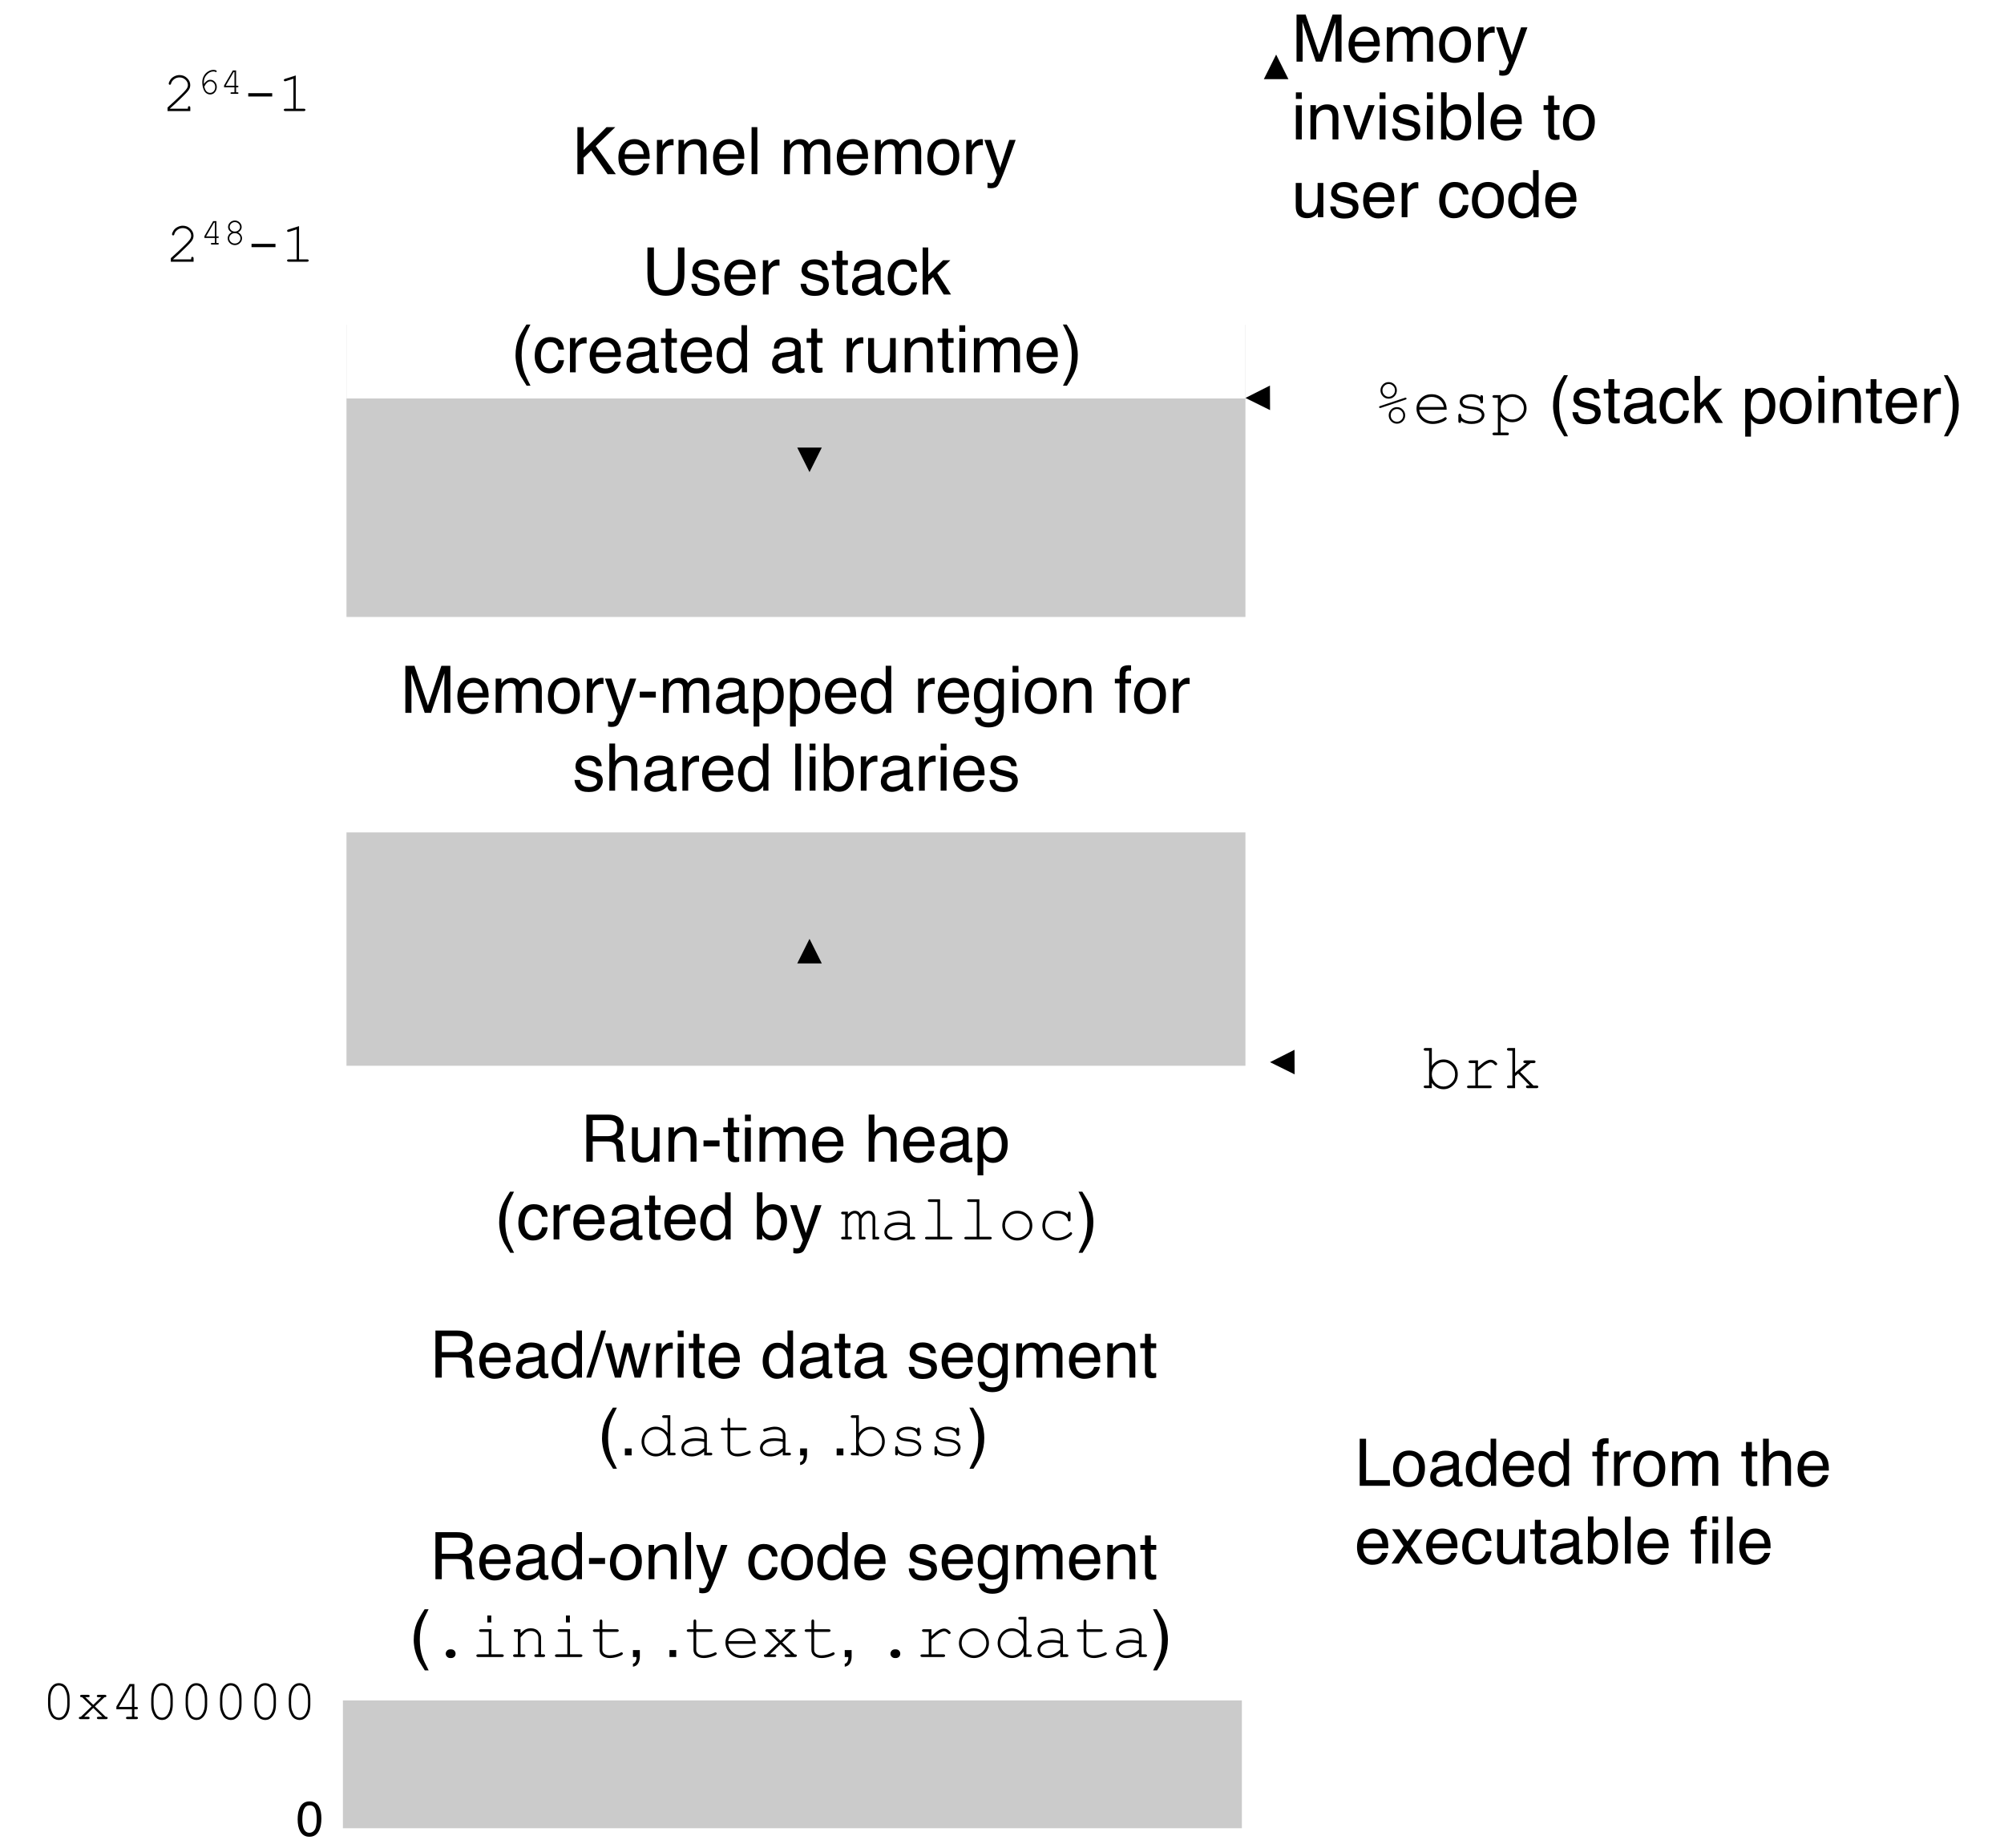 <svg xmlns="http://www.w3.org/2000/svg" xmlns:xlink="http://www.w3.org/1999/xlink" version="1.1" width="489.597pt" height="451.457pt" viewBox="0 0 489.597 451.457">
<rect x="0" y="0" width="489.597" height="451.457" fill="#808080" stroke="none"/>
<defs>
<clipPath id="clip_0">
<path transform="matrix(1,0,0,-1,-6.227,535.33)" d="M6.227 83.873H495.824V535.33H6.227Z" fill-rule="evenodd"/>
</clipPath>
<clipPath id="clip_1">
<path transform="matrix(1,0,0,-1,-6.227,535.33)" d="M0 0H720V540H0Z"/>
</clipPath>
<path id="font_2_9" d="M.076 .718H.171V.368L.521 .718H.655L.356 .429 .663 0H.537L.286 .361 .171 .25V0H.076V.718Z"/>
<path id="font_2_18" d="M.282 .535C.319 .535 .355 .526 .39 .509 .425 .492 .451 .469 .47 .441 .487 .415 .499 .384 .505 .349 .51 .325 .513 .286 .513 .233H.129C.131 .18 .144 .138 .167 .106 .19 .074 .227 .058 .276 .058 .322 .058 .358 .073 .386 .103 .401 .12 .412 .14 .419 .163H.505C.503 .144 .496 .123 .483 .099 .47 .076 .455 .057 .439 .042 .413 .016 .38-.002 .34-.011 .319-.016 .295-.019 .269-.019 .203-.019 .148 .005 .103 .053 .058 .1 .035 .166 .035 .252 .035 .336 .058 .404 .104 .456 .149 .509 .209 .535 .282 .535M.422 .304C.419 .342 .41 .372 .397 .395 .373 .438 .333 .459 .277 .459 .236 .459 .203 .444 .175 .415 .148 .386 .133 .349 .132 .304H.422M.274 .536V.536Z"/>
<path id="font_2_29" d="M.067 .523H.15V.433C.157 .45 .174 .472 .201 .497 .227 .522 .258 .535 .293 .535 .295 .535 .297 .535 .301 .535 .305 .534 .312 .533 .321 .532V.439C.316 .441 .311 .441 .307 .442 .302 .442 .298 .442 .292 .442 .248 .442 .214 .428 .19 .399 .167 .371 .155 .338 .155 .301V0H.067V.523Z"/>
<path id="font_2_26" d="M.064 .523H.148V.449C.173 .48 .199 .502 .227 .515 .254 .528 .285 .535 .319 .535 .393 .535 .443 .509 .469 .457 .484 .429 .491 .389 .491 .336V0H.401V.33C.401 .362 .397 .388 .387 .407 .372 .44 .343 .456 .302 .456 .281 .456 .264 .454 .251 .45 .227 .443 .206 .428 .188 .407 .173 .389 .163 .372 .159 .353 .155 .335 .152 .308 .152 .274V0H.064V.523M.271 .536V.536Z"/>
<path id="font_2_24" d="M.067 .718H.155V0H.067V.718Z"/>
<path id="font_2_1" d="M0 0Z"/>
<path id="font_2_25" d="M.064 .523H.151V.449C.172 .475 .191 .494 .208 .505 .237 .525 .27 .535 .307 .535 .348 .535 .382 .525 .407 .504 .422 .493 .435 .475 .446 .453 .466 .481 .489 .501 .515 .515 .542 .528 .571 .535 .604 .535 .674 .535 .722 .51 .748 .459 .761 .432 .768 .395 .768 .348V0H.677V.364C.677 .399 .668 .422 .651 .436 .633 .449 .612 .455 .587 .455 .552 .455 .523 .444 .498 .42 .473 .397 .46 .359 .46 .305V0H.371V.342C.371 .377 .367 .403 .358 .419 .345 .444 .32 .456 .284 .456 .25 .456 .22 .443 .193 .417 .166 .392 .152 .345 .152 .278V0H.064V.523Z"/>
<path id="font_2_27" d="M.272 .058C.33 .058 .37 .08 .392 .124 .413 .168 .424 .217 .424 .271 .424 .32 .417 .359 .401 .39 .376 .438 .333 .462 .273 .462 .219 .462 .18 .441 .156 .4 .131 .36 .119 .31 .119 .252 .119 .197 .131 .15 .156 .113 .18 .076 .219 .058 .272 .058M.275 .538C.343 .538 .4 .516 .446 .471 .493 .426 .516 .36 .516 .273 .516 .188 .496 .119 .455 .064 .414 .009 .35-.019 .264-.019 .192-.019 .135 .006 .092 .054 .05 .103 .029 .168 .029 .25 .029 .338 .051 .408 .096 .46 .14 .512 .2 .538 .275 .538M.272 .536V.536Z"/>
<path id="font_2_36" d="M.391 .523H.488C.476 .49 .448 .413 .406 .294 .374 .204 .347 .13 .326 .074 .275-.06 .239-.141 .218-.171 .197-.2 .162-.215 .111-.215 .098-.215 .089-.214 .082-.213 .076-.212 .067-.211 .058-.208V-.127C.073-.132 .084-.134 .091-.135 .098-.136 .104-.137 .109-.137 .125-.137 .137-.134 .145-.129 .152-.123 .159-.117 .164-.109 .166-.106 .172-.093 .182-.069 .192-.045 .199-.027 .204-.015L.01 .523H.11L.25 .097 .391 .523M.25 .536V.536Z"/>
<path id="font_3_1" d="M0 0Z"/>
<path id="font_2_11" d="M.074 .718H.213L.419 .111 .624 .718H.761V0H.669V.424C.669 .438 .669 .463 .67 .496 .671 .53 .671 .567 .671 .605L.466 0H.37L.164 .605V.583C.164 .566 .164 .539 .165 .503 .166 .467 .167 .441 .167 .424V0H.074V.718Z"/>
<path id="font_2_5" d="M.042 .324H.287V.233H.042V.324Z"/>
<path id="font_2_14" d="M.132 .139C.132 .114 .141 .094 .16 .08 .178 .065 .2 .058 .226 .058 .257 .058 .286 .065 .315 .079 .364 .102 .389 .141 .389 .195V.266C.378 .259 .364 .253 .347 .248 .33 .243 .314 .24 .297 .238L.244 .232C.212 .228 .188 .222 .172 .212 .145 .197 .132 .173 .132 .139M.345 .317C.365 .319 .378 .328 .385 .342 .389 .35 .391 .361 .391 .376 .391 .406 .38 .428 .359 .442 .338 .455 .307 .462 .268 .462 .222 .462 .189 .449 .17 .425 .159 .411 .152 .39 .149 .363H.067C.069 .428 .089 .473 .13 .498 .17 .523 .216 .536 .27 .536 .331 .536 .381 .524 .419 .501 .458 .478 .477 .441 .477 .392V.09C.477 .081 .478 .073 .482 .068 .486 .062 .494 .06 .506 .06 .51 .06 .514 .06 .519 .06 .524 .061 .529 .062 .535 .062V-.003C.521-.007 .511-.009 .503-.01 .496-.011 .486-.012 .474-.012 .444-.012 .422-.001 .408 .021 .401 .032 .396 .048 .393 .069 .375 .046 .349 .025 .316 .008 .282-.01 .245-.019 .205-.019 .157-.019 .117-.004 .086 .026 .055 .055 .04 .092 .04 .137 .04 .185 .055 .223 .085 .25 .116 .277 .155 .293 .205 .299L.345 .317M.272 .536V.536Z"/>
<path id="font_2_28" d="M.285 .058C.326 .058 .36 .075 .387 .109 .415 .144 .428 .195 .428 .264 .428 .306 .422 .342 .41 .372 .387 .43 .346 .459 .285 .459 .224 .459 .183 .428 .16 .367 .148 .335 .142 .293 .142 .243 .142 .202 .148 .168 .16 .139 .183 .085 .225 .058 .285 .058M.058 .521H.143V.452C.161 .475 .18 .494 .201 .507 .23 .526 .265 .536 .305 .536 .364 .536 .415 .513 .456 .468 .497 .422 .518 .357 .518 .273 .518 .159 .488 .077 .429 .028 .391-.003 .347-.019 .297-.019 .257-.019 .224-.01 .198 .007 .182 .017 .165 .034 .146 .057V-.209H.058V.521Z"/>
<path id="font_2_17" d="M.12 .255C.12 .199 .132 .152 .156 .114 .18 .077 .218 .058 .27 .058 .311 .058 .344 .075 .37 .11 .397 .145 .41 .196 .41 .261 .41 .327 .396 .377 .369 .408 .342 .44 .309 .456 .269 .456 .225 .456 .189 .439 .161 .405 .134 .371 .12 .321 .12 .255M.252 .532C.292 .532 .326 .524 .353 .507 .369 .497 .386 .48 .406 .456V.719H.491V0H.412V.072C.391 .04 .367 .017 .339 .003 .311-.011 .279-.019 .243-.019 .184-.019 .134 .006 .091 .055 .049 .104 .027 .169 .027 .25 .027 .327 .047 .393 .086 .448 .125 .504 .18 .532 .252 .532Z"/>
<path id="font_2_20" d="M.249 .532C.29 .532 .326 .522 .356 .502 .373 .49 .39 .474 .407 .452V.519H.488V.042C.488-.024 .479-.077 .459-.115 .423-.186 .354-.222 .252-.222 .196-.222 .149-.209 .11-.184 .072-.159 .05-.119 .046-.065H.135C.139-.089 .148-.107 .161-.119 .181-.139 .212-.148 .254-.148 .322-.148 .366-.125 .387-.077 .399-.049 .405 .001 .404 .073 .386 .046 .365 .026 .34 .013 .316-0 .283-.007 .242-.007 .186-.007 .136 .013 .094 .054 .051 .094 .03 .16 .03 .253 .03 .341 .051 .409 .094 .458 .137 .508 .188 .532 .249 .532M.407 .263C.407 .328 .394 .376 .367 .407 .34 .438 .306 .454 .265 .454 .203 .454 .161 .425 .138 .367 .126 .336 .12 .296 .12 .246 .12 .187 .132 .142 .156 .112 .18 .081 .212 .065 .252 .065 .316 .065 .36 .094 .386 .151 .4 .183 .407 .221 .407 .263M.259 .536V.536Z"/>
<path id="font_2_22" d="M.064 .521H.154V0H.064V.521M.064 .718H.154V.618H.064V.718Z"/>
<path id="font_2_19" d="M.086 .602C.088 .638 .094 .665 .105 .682 .126 .712 .166 .727 .224 .727 .23 .727 .235 .726 .241 .726 .247 .726 .254 .725 .261 .725V.645C.252 .645 .246 .645 .241 .645 .237 .645 .234 .646 .23 .646 .203 .646 .187 .639 .182 .625 .177 .611 .174 .576 .174 .521H.261V.451H.173V0H.086V.451H.014V.521H.086V.602Z"/>
<path id="font_2_30" d="M.117 .164C.119 .135 .127 .112 .139 .096 .161 .068 .199 .054 .254 .054 .286 .054 .315 .061 .34 .075 .365 .089 .377 .111 .377 .141 .377 .163 .367 .181 .347 .192 .334 .199 .309 .208 .272 .217L.202 .235C.158 .246 .125 .258 .104 .272 .066 .296 .047 .329 .047 .371 .047 .42 .065 .46 .1 .491 .136 .522 .184 .537 .244 .537 .323 .537 .38 .514 .415 .468 .436 .438 .447 .407 .446 .373H.363C.362 .393 .355 .411 .342 .427 .322 .45 .287 .461 .237 .461 .204 .461 .179 .455 .162 .442 .145 .429 .136 .413 .136 .392 .136 .369 .147 .351 .17 .337 .183 .329 .202 .322 .228 .316L.286 .302C.349 .287 .391 .272 .413 .257 .447 .235 .464 .199 .464 .151 .464 .105 .446 .064 .411 .03 .376-.004 .322-.021 .25-.021 .172-.021 .117-.003 .084 .033 .052 .068 .035 .112 .032 .164H.117M.247 .536V.536Z"/>
<path id="font_2_21" d="M.064 .719H.152V.452C.173 .479 .192 .497 .208 .508 .237 .527 .272 .536 .314 .536 .39 .536 .442 .51 .469 .456 .483 .427 .491 .387 .491 .336V0H.4V.33C.4 .368 .396 .396 .386 .414 .37 .443 .34 .457 .296 .457 .259 .457 .226 .444 .197 .419 .167 .394 .152 .347 .152 .277V0H.064V.719Z"/>
<path id="font_2_15" d="M.058 .719H.143V.459C.162 .485 .185 .504 .212 .517 .239 .53 .268 .537 .299 .537 .364 .537 .417 .515 .457 .47 .498 .425 .518 .359 .518 .272 .518 .189 .498 .12 .458 .065 .418 .011 .362-.017 .292-.017 .252-.017 .218-.007 .191 .012 .175 .024 .157 .042 .139 .067V0H.058V.719M.286 .062C.334 .062 .369 .08 .393 .118 .416 .156 .428 .206 .428 .267 .428 .322 .416 .368 .393 .404 .369 .44 .334 .458 .289 .458 .249 .458 .213 .443 .183 .414 .153 .384 .138 .335 .138 .267 .138 .218 .144 .178 .157 .148 .18 .09 .223 .062 .286 .062Z"/>
<path id="font_2_12" d="M.41 .389C.455 .389 .491 .398 .518 .416 .544 .434 .558 .467 .558 .515 .558 .566 .539 .601 .502 .619 .482 .629 .456 .634 .422 .634H.185V.389H.41M.088 .718H.42C.475 .718 .52 .71 .555 .694 .623 .663 .656 .607 .656 .524 .656 .481 .647 .446 .63 .419 .612 .391 .587 .369 .555 .353 .583 .341 .604 .326 .618 .308 .633 .289 .64 .259 .642 .217L.646 .121C.646 .094 .649 .074 .652 .06 .658 .038 .669 .023 .684 .017V0H.564C.561 .006 .559 .014 .557 .024 .555 .034 .553 .053 .552 .081L.546 .2C.544 .247 .526 .278 .494 .294 .475 .303 .446 .308 .406 .308H.185V0H.088V.718Z"/>
<path id="font_2_32" d="M.152 .523V.176C.152 .149 .157 .127 .165 .11 .181 .079 .21 .063 .252 .063 .314 .063 .355 .091 .377 .146 .389 .175 .396 .215 .396 .266V.523H.483V0H.4L.401 .077C.39 .057 .376 .04 .359 .027 .325-.001 .285-.015 .237-.015 .162-.015 .111 .01 .084 .06 .07 .087 .062 .123 .062 .167V.523H.152M.273 .536V.536Z"/>
<path id="font_2_31" d="M.082 .668H.171V.523H.254V.45H.171V.11C.171 .092 .177 .08 .189 .074 .196 .07 .208 .068 .224 .068 .228 .068 .232 .068 .237 .069 .242 .069 .248 .069 .254 .07V0C.244-.003 .234-.005 .223-.007 .212-.008 .2-.009 .188-.009 .146-.009 .119 .002 .104 .023 .089 .044 .082 .071 .082 .104V.45H.011V.523H.082V.668Z"/>
<path id="font_2_2" d="M.296 .729C.245 .63 .212 .557 .196 .51 .173 .439 .162 .356 .162 .263 .162 .168 .175 .082 .201 .004 .217-.044 .25-.114 .297-.204H.238C.191-.13 .161-.082 .15-.062 .139-.041 .126-.014 .113 .022 .095 .07 .082 .121 .075 .176 .071 .204 .069 .231 .069 .257 .069 .353 .084 .439 .115 .515 .134 .562 .174 .634 .235 .729H.296Z"/>
<path id="font_2_16" d="M.266 .538C.325 .538 .373 .524 .41 .495 .447 .466 .469 .417 .477 .347H.391C.386 .379 .374 .406 .355 .427 .337 .448 .307 .459 .266 .459 .21 .459 .17 .432 .146 .377 .13 .342 .123 .298 .123 .246 .123 .194 .134 .15 .156 .114 .178 .078 .213 .061 .26 .061 .297 .061 .326 .072 .347 .094 .368 .116 .383 .146 .391 .185H.477C.467 .115 .442 .065 .403 .032 .364 0 .314-.016 .253-.016 .185-.016 .131 .009 .09 .059 .049 .109 .029 .172 .029 .247 .029 .339 .051 .41 .096 .461 .14 .513 .197 .538 .266 .538M.252 .536V.536Z"/>
<path id="font_4_19" d="M.113 .424V.383C.148 .42 .183 .438 .218 .438 .239 .438 .258 .433 .274 .422 .29 .411 .303 .394 .314 .371 .332 .394 .351 .411 .369 .422 .388 .433 .407 .438 .426 .438 .455 .438 .479 .429 .497 .41 .52 .385 .531 .358 .531 .328V.041H.566C.576 .041 .583 .039 .587 .035 .591 .032 .593 .027 .593 .021 .593 .015 .591 .01 .587 .006 .583 .002 .576 0 .566 0H.49V.325C.49 .346 .484 .363 .471 .377 .458 .391 .444 .397 .427 .397 .412 .397 .396 .392 .38 .381 .363 .369 .344 .347 .323 .314V.041H.357C.367 .041 .374 .039 .378 .035 .383 .032 .385 .027 .385 .021 .385 .015 .383 .01 .378 .006 .374 .002 .367 0 .357 0H.282V.322C.282 .344 .275 .362 .262 .376 .25 .39 .235 .397 .219 .397 .205 .397 .19 .393 .176 .383 .156 .37 .135 .347 .113 .314V.041H.148C.158 .041 .165 .039 .169 .035 .173 .032 .175 .027 .175 .021 .175 .015 .173 .01 .169 .006 .165 .002 .158 0 .148 0H.038C.028 0 .021 .002 .017 .006 .012 .01 .01 .015 .01 .021 .01 .027 .012 .032 .017 .035 .021 .039 .028 .041 .038 .041H.072V.383H.038C.028 .383 .021 .385 .017 .389 .012 .393 .01 .398 .01 .404 .01 .41 .012 .414 .017 .418 .021 .422 .028 .424 .038 .424H.113Z"/>
<path id="font_4_11" d="M.418 0V.06C.358 .009 .295-.016 .227-.016 .178-.016 .139-.003 .112 .022 .084 .047 .07 .077 .07 .113 .07 .153 .089 .188 .125 .217 .161 .247 .215 .262 .285 .262 .304 .262 .324 .26 .346 .258 .368 .256 .392 .252 .418 .247V.313C.418 .336 .408 .356 .387 .372 .366 .389 .335 .397 .293 .397 .261 .397 .216 .388 .159 .369 .148 .366 .142 .364 .139 .364 .133 .364 .129 .366 .125 .37 .122 .374 .12 .379 .12 .385 .12 .39 .121 .395 .125 .398 .129 .403 .147 .41 .18 .418 .23 .432 .269 .438 .295 .438 .347 .438 .387 .426 .416 .4 .445 .374 .459 .345 .459 .313V.041H.514C.524 .041 .531 .039 .536 .035 .54 .032 .542 .027 .542 .021 .542 .015 .54 .01 .536 .006 .531 .002 .524 0 .514 0H.418M.418 .205C.399 .21 .378 .214 .357 .217 .335 .219 .313 .221 .289 .221 .229 .221 .183 .208 .149 .182 .124 .163 .111 .14 .111 .113 .111 .089 .121 .068 .14 .051 .16 .034 .188 .025 .225 .025 .261 .025 .294 .032 .324 .047 .354 .061 .386 .083 .418 .114V.205Z"/>
<path id="font_4_18" d="M.321 .613V.041H.482C.492 .041 .499 .039 .503 .035 .508 .032 .51 .027 .51 .021 .51 .015 .508 .01 .503 .006 .499 .002 .492 0 .482 0H.119C.109 0 .102 .002 .098 .006 .093 .01 .091 .015 .091 .021 .091 .027 .093 .032 .098 .035 .102 .039 .109 .041 .119 .041H.28V.572H.162C.152 .572 .145 .574 .14 .578 .136 .582 .134 .587 .134 .593 .134 .599 .136 .604 .14 .607 .144 .611 .152 .613 .162 .613H.321Z"/>
<path id="font_4_21" d="M.529 .211C.529 .149 .507 .095 .462 .051 .417 .007 .363-.016 .3-.016 .236-.016 .182 .007 .138 .051 .093 .096 .071 .149 .071 .211 .071 .274 .093 .327 .138 .372 .182 .416 .236 .438 .3 .438 .363 .438 .417 .416 .462 .372 .507 .328 .529 .274 .529 .211M.488 .211C.488 .263 .469 .307 .433 .343 .396 .379 .352 .397 .3 .397 .248 .397 .203 .379 .167 .343 .13 .306 .112 .263 .112 .211 .112 .161 .13 .117 .167 .08 .203 .044 .248 .025 .3 .025 .352 .025 .396 .044 .433 .08 .469 .116 .488 .16 .488 .211Z"/>
<path id="font_4_13" d="M.471 .383V.396C.471 .406 .473 .413 .477 .418 .481 .422 .486 .424 .492 .424 .498 .424 .503 .422 .507 .417 .511 .413 .513 .406 .513 .396V.303C.512 .293 .51 .286 .507 .282 .503 .278 .498 .275 .492 .275 .486 .275 .482 .277 .478 .281 .474 .285 .472 .291 .471 .3 .469 .323 .454 .345 .426 .366 .397 .387 .359 .397 .311 .397 .25 .397 .203 .378 .172 .34 .14 .302 .125 .258 .125 .209 .125 .156 .142 .112 .177 .077 .212 .043 .257 .025 .312 .025 .344 .025 .376 .031 .409 .043 .442 .055 .472 .074 .499 .1 .506 .107 .512 .11 .517 .11 .523 .11 .527 .108 .531 .105 .535 .101 .537 .096 .537 .091 .537 .077 .52 .059 .487 .037 .434 .002 .375-.016 .31-.016 .244-.016 .19 .005 .147 .048 .105 .09 .083 .143 .083 .208 .083 .274 .105 .329 .149 .373 .192 .417 .247 .438 .313 .438 .376 .438 .429 .42 .471 .383Z"/>
<path id="font_2_3" d="M.035-.204C.086-.103 .12-.03 .135 .017 .158 .087 .169 .169 .169 .263 .169 .357 .156 .443 .129 .521 .113 .57 .081 .639 .033 .729H.092C.142 .649 .173 .6 .183 .581 .194 .562 .205 .537 .218 .504 .233 .463 .245 .423 .251 .383 .258 .343 .261 .305 .261 .268 .261 .172 .246 .086 .215 .01 .196-.038 .156-.11 .096-.204H.035Z"/>
<path id="font_2_13" d="M.182 .718V.274C.182 .222 .191 .179 .211 .145 .24 .092 .289 .066 .357 .066 .44 .066 .496 .095 .525 .151 .541 .181 .549 .223 .549 .274V.718H.648V.315C.648 .227 .636 .159 .612 .111 .569 .025 .486-.019 .365-.019 .244-.019 .162 .025 .119 .111 .095 .159 .083 .227 .083 .315V.718H.182M.366 .718V.718Z"/>
<path id="font_2_23" d="M.062 .718H.147V.301L.373 .523H.485L.285 .329 .496 0H.384L.221 .266 .147 .196V0H.062V.718Z"/>
<path id="font_2_8" d="M.271 .7C.361 .7 .426 .663 .467 .588 .498 .531 .514 .452 .514 .351 .514 .256 .5 .178 .471 .115 .43 .026 .363-.019 .27-.019 .186-.019 .124 .018 .083 .091 .048 .152 .031 .234 .031 .336 .031 .416 .042 .484 .062 .541 .1 .647 .17 .7 .271 .7M.27 .062C.315 .062 .351 .082 .378 .122 .405 .162 .419 .237 .419 .347 .419 .427 .409 .492 .39 .543 .37 .595 .332 .62 .276 .62 .224 .62 .186 .596 .162 .547 .138 .499 .126 .427 .126 .332 .126 .261 .134 .204 .149 .161 .173 .095 .213 .062 .27 .062Z"/>
<path id="font_4_2" d="M.362 .497C.362 .462 .35 .432 .325 .407 .301 .382 .271 .37 .237 .37 .203 .37 .173 .382 .149 .407 .125 .432 .112 .462 .112 .497 .112 .532 .125 .562 .149 .586 .173 .611 .203 .623 .237 .623 .272 .623 .301 .611 .326 .586 .35 .562 .362 .532 .362 .497M.333 .497C.333 .524 .324 .547 .305 .565 .286 .584 .264 .594 .237 .594 .211 .594 .188 .584 .17 .565 .151 .547 .142 .524 .142 .497 .142 .47 .151 .447 .17 .428 .188 .409 .211 .399 .237 .399 .264 .399 .286 .409 .305 .428 .324 .447 .333 .47 .333 .497M.495 .356 .115 .229C.111 .228 .107 .228 .105 .228 .101 .228 .098 .229 .095 .232 .093 .235 .091 .238 .091 .242 .091 .245 .092 .248 .095 .251 .096 .253 .1 .255 .106 .257L.486 .384C.49 .385 .494 .386 .497 .386 .5 .386 .503 .384 .506 .381 .508 .379 .51 .375 .51 .372 .51 .368 .509 .365 .506 .362 .505 .36 .501 .358 .495 .356M.489 .115C.489 .079 .476 .05 .452 .025 .427 .001 .398-.012 .363-.012 .329-.012 .3 .001 .275 .025 .251 .05 .238 .08 .238 .115 .238 .15 .25 .179 .275 .204 .299 .229 .329 .241 .363 .241 .398 .241 .427 .229 .452 .204 .476 .179 .489 .15 .489 .115M.459 .115C.459 .142 .45 .165 .431 .184 .412 .203 .39 .212 .363 .212 .337 .212 .314 .202 .296 .184 .277 .165 .268 .142 .268 .115 .268 .088 .277 .065 .296 .046 .314 .027 .337 .018 .363 .018 .39 .018 .412 .027 .431 .046 .45 .065 .459 .088 .459 .115Z"/>
<path id="font_4_15" d="M.522 .202H.104C.111 .149 .133 .106 .171 .074 .208 .042 .254 .025 .309 .025 .34 .025 .372 .03 .405 .041 .439 .051 .466 .064 .487 .081 .493 .085 .499 .088 .503 .088 .509 .088 .513 .086 .517 .082 .521 .078 .523 .073 .523 .067 .523 .062 .52 .056 .515 .051 .5 .035 .472 .02 .432 .006 .392-.009 .351-.016 .309-.016 .239-.016 .18 .007 .133 .054 .086 .1 .062 .155 .062 .221 .062 .281 .085 .332 .129 .374 .173 .417 .227 .438 .292 .438 .36 .438 .415 .417 .458 .373 .501 .329 .523 .272 .522 .202M.48 .243C.472 .289 .451 .326 .416 .355 .382 .383 .34 .397 .292 .397 .245 .397 .203 .383 .169 .355 .134 .327 .113 .289 .104 .243H.48Z"/>
<path id="font_4_24" d="M.436 .397C.436 .407 .438 .413 .441 .418 .445 .422 .45 .424 .456 .424 .462 .424 .467 .422 .471 .417 .475 .413 .477 .406 .477 .396V.325C.477 .315 .475 .308 .471 .304 .467 .3 .462 .298 .456 .298 .451 .298 .446 .3 .442 .303 .438 .307 .436 .313 .436 .321 .434 .341 .424 .357 .405 .37 .379 .388 .343 .397 .299 .397 .253 .397 .218 .388 .192 .37 .173 .356 .164 .34 .164 .323 .164 .303 .175 .287 .198 .274 .213 .265 .243 .258 .287 .253 .344 .247 .383 .24 .405 .232 .437 .22 .46 .205 .476 .184 .491 .164 .499 .142 .499 .119 .499 .084 .482 .053 .449 .025 .415-.002 .366-.016 .301-.016 .236-.016 .183 .001 .142 .034 .142 .022 .141 .015 .14 .012 .139 .009 .136 .006 .133 .003 .13 .001 .126 0 .122 0 .116 0 .111 .002 .107 .006 .103 .011 .101 .018 .101 .027V.112C.101 .122 .103 .129 .107 .133 .11 .138 .115 .14 .122 .14 .127 .14 .132 .138 .136 .134 .141 .129 .143 .124 .143 .117 .143 .102 .146 .09 .154 .08 .165 .064 .183 .051 .208 .041 .233 .031 .264 .025 .3 .025 .353 .025 .393 .035 .419 .055 .445 .075 .458 .096 .458 .119 .458 .144 .445 .165 .418 .18 .392 .195 .353 .206 .302 .211 .251 .216 .215 .223 .192 .231 .17 .24 .153 .253 .141 .269 .128 .286 .122 .304 .122 .324 .122 .359 .139 .387 .174 .408 .208 .428 .25 .438 .297 .438 .354 .438 .4 .425 .436 .397Z"/>
<path id="font_4_22" d="M.146 .424V.349C.17 .379 .196 .401 .224 .416 .252 .431 .285 .438 .323 .438 .364 .438 .401 .429 .435 .41 .469 .391 .496 .365 .514 .331 .533 .297 .542 .262 .542 .225 .542 .166 .521 .115 .479 .074 .437 .032 .385 .011 .324 .011 .25 .011 .191 .04 .146 .1V-.147H.245C.255-.147 .262-.149 .266-.153 .27-.157 .272-.162 .272-.168 .272-.174 .27-.179 .266-.183 .262-.187 .255-.188 .245-.188H.049C.04-.188 .033-.187 .028-.183 .024-.179 .022-.174 .022-.168 .022-.162 .024-.157 .028-.153 .033-.149 .04-.147 .049-.147H.104V.383H.049C.04 .383 .033 .385 .028 .389 .024 .393 .022 .398 .022 .404 .022 .41 .024 .414 .028 .418 .033 .422 .04 .424 .049 .424H.146M.501 .225C.501 .272 .484 .313 .449 .347 .415 .381 .373 .397 .324 .397 .274 .397 .232 .38 .197 .346 .163 .312 .146 .272 .146 .225 .146 .177 .163 .137 .197 .103 .232 .069 .274 .052 .324 .052 .373 .052 .415 .069 .449 .103 .484 .136 .501 .177 .501 .225Z"/>
<path id="font_2_33" d="M.107 .523 .247 .097 .393 .523H.489L.292 0H.198L.005 .523H.107Z"/>
<path id="font_4_12" d="M.146 .613V.342C.195 .406 .255 .438 .325 .438 .385 .438 .436 .417 .479 .373 .521 .33 .542 .276 .542 .213 .542 .149 .521 .095 .478 .051 .435 .007 .384-.016 .325-.016 .253-.016 .193 .017 .146 .081V.001H.049C.04 .001 .033 .003 .028 .007 .024 .01 .022 .015 .022 .021 .022 .027 .024 .032 .028 .035 .033 .039 .04 .041 .049 .041H.104V.572H.049C.04 .572 .033 .574 .028 .578 .024 .582 .022 .587 .022 .593 .022 .599 .024 .604 .028 .607 .033 .611 .04 .613 .049 .613H.146M.501 .211C.501 .263 .484 .307 .448 .343 .413 .379 .371 .397 .324 .397 .276 .397 .235 .379 .199 .343 .164 .307 .146 .263 .146 .211 .146 .16 .164 .116 .199 .079 .235 .043 .276 .025 .324 .025 .371 .025 .413 .043 .448 .079 .484 .115 .501 .159 .501 .211Z"/>
<path id="font_4_23" d="M.251 .424V.32C.304 .368 .344 .399 .371 .413 .397 .427 .422 .434 .444 .434 .469 .434 .491 .425 .512 .409 .533 .392 .544 .38 .544 .371 .544 .365 .542 .36 .538 .356 .534 .352 .529 .35 .522 .35 .519 .35 .516 .35 .514 .351 .512 .352 .508 .356 .501 .362 .49 .374 .48 .382 .472 .386 .463 .39 .455 .393 .447 .393 .429 .393 .407 .385 .382 .371 .357 .357 .313 .322 .251 .266V.041H.433C.443 .041 .45 .039 .454 .035 .458 .032 .46 .027 .46 .021 .46 .015 .458 .01 .454 .006 .45 .002 .443 0 .433 0H.111C.101 0 .094 .002 .09 .006 .086 .01 .083 .015 .083 .021 .083 .026 .086 .031 .09 .034 .094 .038 .101 .04 .111 .04H.21V.383H.134C.125 .383 .118 .385 .113 .389 .109 .393 .107 .398 .107 .404 .107 .41 .109 .414 .113 .418 .117 .422 .124 .424 .134 .424H.251Z"/>
<path id="font_4_17" d="M.217 .183V0H.121C.111 0 .104 .002 .1 .006 .095 .01 .093 .015 .093 .021 .093 .027 .095 .032 .1 .035 .104 .039 .111 .041 .121 .041H.176V.572H.121C.111 .572 .104 .574 .1 .578 .095 .582 .093 .587 .093 .593 .093 .599 .095 .604 .1 .608 .104 .611 .111 .613 .121 .613H.217V.236L.391 .383H.37C.36 .383 .353 .385 .349 .389 .345 .393 .343 .397 .343 .403 .343 .409 .345 .414 .349 .418 .353 .422 .36 .424 .37 .424H.501C.512 .424 .519 .422 .523 .418 .527 .414 .529 .409 .529 .403 .529 .397 .527 .393 .523 .389 .519 .385 .512 .383 .501 .383H.454L.294 .248 .497 .041H.544C.554 .041 .561 .039 .565 .035 .57 .032 .572 .027 .572 .021 .572 .015 .57 .01 .565 .006 .561 .002 .554 0 .544 0H.411C.401 0 .394 .002 .39 .006 .386 .01 .384 .015 .384 .021 .384 .027 .386 .032 .39 .035 .394 .039 .401 .041 .411 .041H.44L.264 .222 .217 .183Z"/>
<path id="font_4_1" d="M0 0Z"/>
<path id="font_4_5" d="M.488 .357V.256C.488 .167 .467 .097 .425 .046 .392 .006 .351-.015 .301-.015 .277-.015 .254-.01 .233-0 .211 .009 .193 .023 .178 .04 .169 .051 .158 .068 .147 .092 .136 .116 .128 .137 .123 .157 .116 .185 .112 .218 .112 .256V.357C.112 .446 .133 .516 .175 .567 .208 .608 .249 .628 .299 .628 .324 .628 .347 .623 .368 .614 .389 .604 .407 .59 .422 .573 .432 .562 .442 .545 .453 .521 .464 .497 .472 .475 .478 .456 .485 .428 .488 .395 .488 .357M.447 .352C.447 .39 .442 .427 .431 .46 .42 .493 .408 .52 .394 .54 .386 .551 .375 .561 .362 .569 .344 .581 .323 .587 .3 .587 .254 .587 .218 .563 .192 .516 .166 .469 .153 .414 .153 .352V.261C.153 .223 .158 .186 .169 .153 .18 .119 .193 .093 .207 .073 .214 .062 .225 .052 .238 .044 .256 .032 .277 .026 .301 .026 .346 .026 .382 .05 .408 .097 .434 .144 .447 .199 .447 .261V.352Z"/>
<path id="font_4_26" d="M.329 .222 .516 .041C.528 .041 .536 .04 .54 .039 .543 .038 .546 .036 .548 .032 .551 .029 .552 .025 .552 .021 .552 .015 .55 .01 .545 .006 .541 .002 .534 0 .524 0H.392C.382 0 .375 .002 .371 .006 .366 .01 .364 .015 .364 .021 .364 .027 .366 .032 .371 .035 .375 .039 .382 .041 .392 .041H.46L.301 .195 .142 .041H.21C.22 .041 .227 .039 .231 .035 .235 .032 .237 .027 .237 .021 .237 .015 .235 .01 .231 .006 .227 .002 .22 0 .21 0H.077C.067 0 .06 .002 .056 .006 .051 .01 .049 .015 .049 .021 .049 .025 .051 .029 .053 .032 .055 .036 .058 .038 .061 .039 .064 .04 .072 .041 .084 .041L.272 .222 .105 .383C.094 .383 .086 .383 .083 .385 .08 .386 .077 .388 .075 .392 .073 .396 .071 .399 .071 .404 .071 .409 .073 .414 .078 .418 .082 .422 .089 .424 .099 .424H.211C.221 .424 .228 .422 .232 .418 .236 .414 .238 .409 .238 .403 .238 .397 .236 .392 .232 .389 .228 .385 .221 .383 .211 .383H.162L.301 .249 .439 .383H.391C.381 .383 .374 .385 .369 .389 .365 .392 .363 .397 .363 .404 .363 .409 .365 .414 .369 .418 .373 .422 .381 .424 .391 .424H.502C.512 .424 .519 .422 .523 .418 .528 .414 .53 .409 .53 .403 .53 .399 .529 .396 .526 .392 .524 .388 .521 .386 .518 .385 .515 .383 .507 .383 .496 .383L.329 .222Z"/>
<path id="font_4_8" d="M.376 .172H.104V.219L.333 .613H.418V.213H.452C.462 .213 .469 .211 .474 .207 .478 .204 .48 .199 .48 .192 .48 .187 .478 .182 .474 .178 .469 .174 .462 .172 .452 .172H.418V.041H.452C.462 .041 .469 .039 .474 .035 .478 .032 .48 .027 .48 .021 .48 .015 .478 .01 .474 .006 .469 .002 .462 0 .452 0H.3C.29 0 .283 .002 .278 .006 .274 .01 .272 .015 .272 .021 .272 .027 .274 .032 .278 .035 .283 .039 .29 .041 .3 .041H.376V.172M.376 .213V.572H.355L.147 .213H.376Z"/>
<path id="font_2_7" d="M.228 .718H.302L.074 0H0L.228 .718Z"/>
<path id="font_2_34" d="M.105 .523 .206 .111 .308 .523H.406L.509 .113 .616 .523H.704L.552 0H.46L.354 .405 .251 0H.16L.009 .523H.105Z"/>
<path id="font_2_6" d="M.085 .106H.188V0H.085V.106Z"/>
<path id="font_4_14" d="M.501 .613V.041H.556C.566 .041 .573 .039 .577 .035 .581 .032 .583 .027 .583 .021 .583 .015 .581 .01 .577 .007 .573 .003 .566 .001 .556 .001H.459V.082C.412 .017 .352-.016 .278-.016 .241-.016 .206-.006 .172 .014 .138 .034 .111 .062 .091 .098 .071 .135 .062 .172 .062 .211 .062 .25 .071 .288 .091 .324 .111 .361 .138 .389 .172 .409 .206 .429 .241 .438 .279 .438 .35 .438 .411 .406 .459 .341V.572H.405C.395 .572 .388 .574 .383 .578 .379 .582 .377 .587 .377 .593 .377 .599 .379 .604 .383 .607 .388 .611 .395 .613 .405 .613H.501M.459 .211C.459 .264 .442 .308 .407 .344 .372 .38 .33 .397 .281 .397 .232 .397 .19 .38 .155 .344 .12 .308 .103 .264 .103 .211 .103 .16 .12 .116 .155 .079 .19 .043 .232 .025 .281 .025 .33 .025 .372 .043 .407 .079 .442 .116 .459 .16 .459 .211Z"/>
<path id="font_4_25" d="M.216 .424H.438C.448 .424 .455 .422 .459 .418 .464 .414 .466 .409 .466 .403 .466 .397 .464 .393 .459 .389 .455 .385 .448 .383 .438 .383H.216V.109C.216 .085 .225 .065 .244 .049 .263 .033 .291 .025 .328 .025 .356 .025 .386 .03 .418 .038 .45 .046 .475 .056 .493 .066 .5 .07 .505 .072 .509 .072 .514 .072 .519 .07 .523 .066 .527 .062 .529 .057 .529 .052 .529 .047 .527 .042 .522 .038 .512 .027 .487 .016 .447 .003 .406-.009 .368-.016 .331-.016 .283-.016 .245-.004 .217 .018 .188 .041 .174 .071 .174 .109V.383H.099C.089 .383 .082 .385 .078 .389 .073 .392 .071 .397 .071 .404 .071 .409 .073 .414 .078 .418 .082 .422 .089 .424 .099 .424H.174V.546C.174 .556 .176 .563 .18 .567 .184 .571 .189 .573 .195 .573 .201 .573 .206 .571 .21 .567 .214 .563 .216 .556 .216 .546V.424Z"/>
<path id="font_2_4" d="M.083-.103C.105-.099 .121-.083 .13-.055 .135-.04 .138-.026 .138-.012 .138-.01 .138-.008 .137-.006 .137-.004 .137-.002 .136 0H.083V.106H.188V.008C.188-.031 .18-.065 .164-.094 .148-.124 .121-.142 .083-.148V-.103Z"/>
<path id="font_4_4" d="M.292 .117H.309C.327 .117 .343 .111 .356 .098 .369 .085 .375 .069 .375 .051 .375 .032 .369 .016 .356 .003 .343-.009 .327-.016 .309-.016H.292C.273-.016 .258-.009 .245 .004 .232 .017 .225 .032 .225 .051 .225 .069 .232 .085 .245 .098 .258 .111 .274 .117 .292 .117Z"/>
<path id="font_4_16" d="M.32 .634V.528H.26V.634H.32M.322 .424V.041H.483C.493 .041 .5 .039 .504 .035 .509 .032 .511 .027 .511 .021 .511 .015 .509 .01 .504 .006 .5 .002 .493 0 .483 0H.12C.11 0 .103 .002 .099 .006 .094 .01 .092 .015 .092 .021 .092 .027 .094 .032 .099 .035 .103 .039 .11 .041 .12 .041H.281V.383H.161C.151 .383 .144 .385 .14 .389 .135 .392 .133 .397 .133 .403 .133 .409 .135 .414 .14 .418 .144 .422 .151 .424 .161 .424H.322Z"/>
<path id="font_4_20" d="M.167 .424V.362C.196 .391 .222 .411 .245 .422 .268 .433 .294 .438 .323 .438 .354 .438 .383 .432 .409 .418 .427 .409 .443 .392 .458 .37 .473 .347 .48 .324 .48 .3V.041H.515C.525 .041 .532 .039 .536 .035 .54 .032 .542 .027 .542 .021 .542 .015 .54 .01 .536 .006 .532 .002 .525 0 .515 0H.405C.395 0 .388 .002 .384 .006 .38 .01 .377 .015 .377 .021 .377 .027 .38 .032 .384 .035 .388 .039 .395 .041 .405 .041H.439V.294C.439 .323 .429 .347 .408 .367 .387 .387 .358 .397 .323 .397 .296 .397 .272 .392 .252 .381 .233 .37 .204 .343 .167 .3V.041H.214C.224 .041 .231 .039 .235 .035 .239 .032 .241 .027 .241 .021 .241 .015 .239 .01 .235 .006 .231 .002 .224 0 .214 0H.08C.07 0 .063 .002 .059 .006 .055 .01 .053 .015 .053 .021 .053 .027 .055 .032 .059 .035 .063 .039 .07 .041 .08 .041H.126V.383H.092C.082 .383 .075 .385 .071 .389 .067 .393 .064 .398 .064 .404 .064 .41 .067 .414 .071 .418 .075 .422 .082 .424 .092 .424H.167Z"/>
<path id="font_2_10" d="M.076 .718H.173V.086H.537V0H.076V.718Z"/>
<path id="font_2_35" d="M.015 .523H.128L.249 .339 .37 .523 .477 .521 .301 .268 .485 0H.373L.243 .196 .117 0H.005L.189 .268 .015 .523Z"/>
<path id="font_2_37" d="M.086 .602C.088 .638 .094 .665 .105 .682 .126 .712 .166 .727 .224 .727 .23 .727 .235 .726 .241 .726 .247 .726 .254 .725 .261 .725V.645C.252 .645 .246 .645 .241 .645 .237 .645 .234 .646 .23 .646 .203 .646 .187 .639 .182 .625 .177 .611 .174 .576 .174 .521H.261V.451H.173V0H.086V.451H.014V.521H.086V.602M.346 .618V.718H.434V.618H.346M.346 .521H.434V0H.346V.521Z"/>
<path id="font_4_7" d="M.124 .041H.438V.058C.438 .067 .44 .074 .444 .079 .448 .083 .453 .085 .459 .085 .465 .085 .47 .083 .474 .079 .478 .074 .48 .067 .48 .058V0H.083V.062C.167 .136 .248 .213 .327 .29 .363 .326 .389 .353 .402 .37 .416 .387 .425 .401 .43 .414 .435 .427 .438 .44 .438 .453 .438 .488 .424 .519 .396 .546 .367 .573 .333 .587 .293 .587 .257 .587 .225 .577 .198 .556 .17 .535 .152 .51 .144 .479 .142 .471 .14 .466 .137 .464 .133 .461 .128 .459 .123 .459 .118 .459 .113 .461 .109 .465 .105 .468 .104 .473 .104 .478 .104 .494 .112 .515 .129 .542 .146 .569 .17 .59 .2 .605 .23 .62 .261 .628 .292 .628 .344 .628 .388 .61 .424 .575 .461 .539 .479 .499 .479 .454 .479 .435 .476 .418 .47 .402 .464 .386 .454 .369 .439 .35 .424 .331 .397 .303 .359 .265 .263 .17 .184 .096 .124 .044V.041Z"/>
<path id="font_4_10" d="M.384 .318C.418 .302 .444 .28 .462 .252 .479 .225 .488 .196 .488 .165 .488 .116 .47 .074 .433 .039 .397 .003 .352-.015 .3-.015 .248-.015 .204 .003 .167 .039 .131 .074 .113 .116 .113 .165 .113 .196 .122 .225 .139 .252 .156 .279 .182 .301 .217 .318 .187 .335 .165 .353 .151 .372 .132 .398 .123 .427 .123 .459 .123 .504 .14 .544 .175 .577 .21 .611 .251 .628 .3 .628 .349 .628 .391 .611 .426 .577 .46 .544 .478 .504 .478 .459 .478 .427 .468 .398 .449 .372 .436 .353 .414 .335 .384 .318M.436 .458C.436 .493 .422 .524 .396 .549 .37 .574 .338 .587 .3 .587 .262 .587 .23 .574 .204 .549 .178 .523 .165 .493 .165 .459 .165 .427 .177 .399 .203 .375 .229 .351 .261 .339 .3 .339 .339 .339 .371 .351 .397 .375 .423 .399 .436 .427 .436 .458M.447 .164C.447 .2 .433 .231 .405 .258 .377 .285 .342 .298 .3 .298 .259 .298 .224 .285 .196 .258 .168 .231 .154 .2 .154 .164 .154 .127 .168 .095 .196 .067 .224 .04 .259 .026 .3 .026 .342 .026 .376 .04 .405 .067 .433 .095 .447 .127 .447 .164Z"/>
<path id="font_4_3" d="M.509 .312V.254H.091V.312H.509Z"/>
<path id="font_4_6" d="M.32 .621V.041H.461C.471 .041 .478 .039 .482 .035 .486 .032 .488 .027 .488 .021 .488 .015 .486 .01 .482 .006 .478 .002 .471 0 .461 0H.139C.129 0 .122 .002 .118 .006 .113 .01 .111 .015 .111 .021 .111 .027 .113 .032 .118 .035 .122 .039 .129 .041 .139 .041H.279V.564L.146 .522C.139 .521 .134 .52 .131 .52 .126 .52 .122 .522 .118 .526 .114 .53 .112 .535 .112 .54 .112 .545 .113 .549 .117 .554 .119 .556 .125 .559 .133 .562L.32 .621Z"/>
<path id="font_4_9" d="M.178 .259C.203 .296 .229 .324 .256 .342 .283 .36 .313 .369 .346 .369 .389 .369 .428 .351 .462 .315 .496 .278 .513 .234 .513 .18 .513 .131 .497 .087 .466 .046 .435 .006 .393-.015 .338-.015 .303-.015 .27-.004 .239 .018 .208 .04 .184 .073 .167 .119 .145 .175 .134 .237 .134 .306 .134 .357 .144 .405 .165 .45 .18 .484 .201 .514 .227 .54 .253 .566 .283 .587 .318 .603 .353 .62 .39 .628 .431 .628 .458 .628 .481 .622 .499 .611 .507 .606 .511 .6 .511 .591 .511 .586 .509 .581 .505 .577 .502 .573 .497 .571 .492 .571 .487 .571 .482 .573 .477 .576 .463 .583 .447 .587 .427 .587 .363 .587 .305 .56 .253 .505 .201 .45 .175 .385 .175 .309 .175 .299 .176 .282 .178 .259M.187 .191C.199 .132 .219 .09 .245 .064 .272 .039 .303 .026 .339 .026 .376 .026 .407 .041 .433 .069 .459 .098 .472 .135 .472 .18 .472 .223 .459 .258 .433 .286 .407 .314 .377 .328 .344 .328 .313 .328 .282 .315 .253 .288 .233 .27 .211 .238 .187 .191Z"/>
</defs>
<g clip-path="url(#clip_0)">
<g clip-path="url(#clip_1)">
<path transform="matrix(1,0,0,-1,-6.227,535.33)" d="M0 540H720V0H0Z" fill="#ffffff" fill-rule="evenodd"/>
<path transform="matrix(1,0,0,-1,-6.227,535.33)" d="M90.875 518.375H310.5V480H90.875Z" fill="#ffffff" fill-rule="evenodd"/>
<path transform="matrix(0,0,0,0,84.648,16.955)" stroke-width="4156.364" stroke-linecap="butt" stroke-miterlimit="8" stroke-linejoin="miter" fill="none" stroke="#000000" d="M-.06 .038H2789237V487361.8H-.06Z"/>
<use data-text="K" xlink:href="#font_2_9" transform="matrix(16,0,0,-16,139.848,42.543)"/>
<use data-text="e" xlink:href="#font_2_18" transform="matrix(16,0,0,-16,150.52,42.543)"/>
<use data-text="r" xlink:href="#font_2_29" transform="matrix(16,0,0,-16,159.419,42.543)"/>
<use data-text="n" xlink:href="#font_2_26" transform="matrix(16,0,0,-16,164.747,42.543)"/>
<use data-text="e" xlink:href="#font_2_18" transform="matrix(16,0,0,-16,173.646,42.543)"/>
<use data-text="l" xlink:href="#font_2_24" transform="matrix(16,0,0,-16,182.546,42.543)"/>
<use data-text=" " xlink:href="#font_2_1" transform="matrix(16,0,0,-16,186.101,42.543)"/>
<use data-text="m" xlink:href="#font_2_25" transform="matrix(16,0,0,-16,190.546,42.543)"/>
<use data-text="e" xlink:href="#font_2_18" transform="matrix(16,0,0,-16,203.874,42.543)"/>
<use data-text="m" xlink:href="#font_2_25" transform="matrix(16,0,0,-16,212.773,42.543)"/>
<use data-text="o" xlink:href="#font_2_27" transform="matrix(16,0,0,-16,226.101,42.543)"/>
<use data-text="r" xlink:href="#font_2_29" transform="matrix(16,0,0,-16,235,42.543)"/>
<use data-text="y" xlink:href="#font_2_36" transform="matrix(16,0,0,-16,240.328,42.543)"/>
<use data-text="&#xfffd;" xlink:href="#font_3_1" transform="matrix(16,0,0,-16,248.328,42.543)"/>
<path transform="matrix(1,0,0,-1,-6.227,535.33)" d="M90.875 384.375H310.5V331.625H90.875Z" fill="#ffffff" fill-rule="evenodd"/>
<path transform="matrix(0,0,0,0,84.648,150.955)" stroke-width="4156.364" stroke-linecap="butt" stroke-miterlimit="8" stroke-linejoin="miter" fill="none" stroke="#000000" d="M-.06-.088H2789237V669925H-.06Z"/>
<use data-text="M" xlink:href="#font_2_11" transform="matrix(16,0,0,-16,97.848,174.13)"/>
<use data-text="e" xlink:href="#font_2_18" transform="matrix(16,0,0,-16,111.176,174.13)"/>
<use data-text="m" xlink:href="#font_2_25" transform="matrix(16,0,0,-16,120.075,174.13)"/>
<use data-text="o" xlink:href="#font_2_27" transform="matrix(16,0,0,-16,133.403,174.13)"/>
<use data-text="r" xlink:href="#font_2_29" transform="matrix(16,0,0,-16,142.302,174.13)"/>
<use data-text="y" xlink:href="#font_2_36" transform="matrix(16,0,0,-16,147.63,174.13)"/>
<use data-text="-" xlink:href="#font_2_5" transform="matrix(16,0,0,-16,155.63,174.13)"/>
<use data-text="m" xlink:href="#font_2_25" transform="matrix(16,0,0,-16,160.958,174.13)"/>
<use data-text="a" xlink:href="#font_2_14" transform="matrix(16,0,0,-16,174.286,174.13)"/>
<use data-text="p" xlink:href="#font_2_28" transform="matrix(16,0,0,-16,183.186,174.13)"/>
<use data-text="p" xlink:href="#font_2_28" transform="matrix(16,0,0,-16,192.085,174.13)"/>
<use data-text="e" xlink:href="#font_2_18" transform="matrix(16,0,0,-16,200.984,174.13)"/>
<use data-text="d" xlink:href="#font_2_17" transform="matrix(16,0,0,-16,209.883,174.13)"/>
<use data-text=" " xlink:href="#font_2_1" transform="matrix(16,0,0,-16,218.782,174.13)"/>
<use data-text="r" xlink:href="#font_2_29" transform="matrix(16,0,0,-16,223.227,174.13)"/>
<use data-text="e" xlink:href="#font_2_18" transform="matrix(16,0,0,-16,228.555,174.13)"/>
<use data-text="g" xlink:href="#font_2_20" transform="matrix(16,0,0,-16,237.454,174.13)"/>
<use data-text="i" xlink:href="#font_2_22" transform="matrix(16,0,0,-16,246.354,174.13)"/>
<use data-text="o" xlink:href="#font_2_27" transform="matrix(16,0,0,-16,249.909,174.13)"/>
<use data-text="n" xlink:href="#font_2_26" transform="matrix(16,0,0,-16,258.808,174.13)"/>
<use data-text=" " xlink:href="#font_2_1" transform="matrix(16,0,0,-16,267.707,174.13)"/>
<use data-text="f" xlink:href="#font_2_19" transform="matrix(16,0,0,-16,272.152,174.13)"/>
<use data-text="o" xlink:href="#font_2_27" transform="matrix(16,0,0,-16,276.597,174.13)"/>
<use data-text="r" xlink:href="#font_2_29" transform="matrix(16,0,0,-16,285.496,174.13)"/>
<use data-text="&#xfffd;" xlink:href="#font_3_1" transform="matrix(16,0,0,-16,290.824,174.13)"/>
<use data-text="s" xlink:href="#font_2_30" transform="matrix(16,0,0,-16,139.848,193.13)"/>
<use data-text="h" xlink:href="#font_2_21" transform="matrix(16,0,0,-16,147.848,193.13)"/>
<use data-text="a" xlink:href="#font_2_14" transform="matrix(16,0,0,-16,156.747,193.13)"/>
<use data-text="r" xlink:href="#font_2_29" transform="matrix(16,0,0,-16,165.646,193.13)"/>
<use data-text="e" xlink:href="#font_2_18" transform="matrix(16,0,0,-16,170.974,193.13)"/>
<use data-text="d" xlink:href="#font_2_17" transform="matrix(16,0,0,-16,179.874,193.13)"/>
<use data-text=" " xlink:href="#font_2_1" transform="matrix(16,0,0,-16,188.773,193.13)"/>
<use data-text="l" xlink:href="#font_2_24" transform="matrix(16,0,0,-16,193.218,193.13)"/>
<use data-text="i" xlink:href="#font_2_22" transform="matrix(16,0,0,-16,196.773,193.13)"/>
<use data-text="b" xlink:href="#font_2_15" transform="matrix(16,0,0,-16,200.328,193.13)"/>
<use data-text="r" xlink:href="#font_2_29" transform="matrix(16,0,0,-16,209.227,193.13)"/>
<use data-text="a" xlink:href="#font_2_14" transform="matrix(16,0,0,-16,214.555,193.13)"/>
<use data-text="r" xlink:href="#font_2_29" transform="matrix(16,0,0,-16,223.454,193.13)"/>
<use data-text="i" xlink:href="#font_2_22" transform="matrix(16,0,0,-16,228.782,193.13)"/>
<use data-text="e" xlink:href="#font_2_18" transform="matrix(16,0,0,-16,232.338,193.13)"/>
<use data-text="s" xlink:href="#font_2_30" transform="matrix(16,0,0,-16,241.237,193.13)"/>
<use data-text="&#xfffd;" xlink:href="#font_3_1" transform="matrix(16,0,0,-16,249.237,193.13)"/>
<path transform="matrix(1,0,0,-1,-6.227,535.33)" d="M90.875 332H310.5V275H90.875Z" fill="#cbcbcb" fill-rule="evenodd"/>
<path transform="matrix(0,0,0,0,84.648,203.33)" stroke-width="4156.364" stroke-linecap="butt" stroke-miterlimit="8" stroke-linejoin="miter" fill="none" stroke="#000000" d="M-.06 .239H2789237V723900.4H-.06Z"/>
<path transform="matrix(1,0,0,-1,-6.227,535.33)" d="M90.875 274.75H310.5V222H90.875Z" fill="#ffffff" fill-rule="evenodd"/>
<path transform="matrix(0,0,0,0,84.648,260.58)" stroke-width="4156.364" stroke-linecap="butt" stroke-miterlimit="8" stroke-linejoin="miter" fill="none" stroke="#000000" d="M-.06 .101H2789237V669925H-.06Z"/>
<use data-text="R" xlink:href="#font_2_12" transform="matrix(16,0,0,-16,141.848,283.755)"/>
<use data-text="u" xlink:href="#font_2_32" transform="matrix(16,0,0,-16,153.403,283.755)"/>
<use data-text="n" xlink:href="#font_2_26" transform="matrix(16,0,0,-16,162.302,283.755)"/>
<use data-text="-" xlink:href="#font_2_5" transform="matrix(16,0,0,-16,171.202,283.755)"/>
<use data-text="t" xlink:href="#font_2_31" transform="matrix(16,0,0,-16,176.53,283.755)"/>
<use data-text="i" xlink:href="#font_2_22" transform="matrix(16,0,0,-16,180.974,283.755)"/>
<use data-text="m" xlink:href="#font_2_25" transform="matrix(16,0,0,-16,184.53,283.755)"/>
<use data-text="e" xlink:href="#font_2_18" transform="matrix(16,0,0,-16,197.858,283.755)"/>
<use data-text=" " xlink:href="#font_2_1" transform="matrix(16,0,0,-16,206.757,283.755)"/>
<use data-text="h" xlink:href="#font_2_21" transform="matrix(16,0,0,-16,211.202,283.755)"/>
<use data-text="e" xlink:href="#font_2_18" transform="matrix(16,0,0,-16,220.101,283.755)"/>
<use data-text="a" xlink:href="#font_2_14" transform="matrix(16,0,0,-16,229,283.755)"/>
<use data-text="p" xlink:href="#font_2_28" transform="matrix(16,0,0,-16,237.899,283.755)"/>
<use data-text="&#xfffd;" xlink:href="#font_3_1" transform="matrix(16,0,0,-16,246.798,283.755)"/>
<use data-text="(" xlink:href="#font_2_2" transform="matrix(16,0,0,-16,120.848,302.755)"/>
<use data-text="c" xlink:href="#font_2_16" transform="matrix(16,0,0,-16,126.176,302.755)"/>
<use data-text="r" xlink:href="#font_2_29" transform="matrix(16,0,0,-16,134.176,302.755)"/>
<use data-text="e" xlink:href="#font_2_18" transform="matrix(16,0,0,-16,139.504,302.755)"/>
<use data-text="a" xlink:href="#font_2_14" transform="matrix(16,0,0,-16,148.403,302.755)"/>
<use data-text="t" xlink:href="#font_2_31" transform="matrix(16,0,0,-16,157.302,302.755)"/>
<use data-text="e" xlink:href="#font_2_18" transform="matrix(16,0,0,-16,161.747,302.755)"/>
<use data-text="d" xlink:href="#font_2_17" transform="matrix(16,0,0,-16,170.646,302.755)"/>
<use data-text=" " xlink:href="#font_2_1" transform="matrix(16,0,0,-16,179.546,302.755)"/>
<use data-text="b" xlink:href="#font_2_15" transform="matrix(16,0,0,-16,183.99,302.755)"/>
<use data-text="y" xlink:href="#font_2_36" transform="matrix(16,0,0,-16,192.89,302.755)"/>
<use data-text=" " xlink:href="#font_2_1" transform="matrix(16,0,0,-16,200.89,302.755)"/>
<use data-text="m" xlink:href="#font_4_19" transform="matrix(16,0,0,-16,205.332,302.755)"/>
<use data-text="a" xlink:href="#font_4_11" transform="matrix(16,0,0,-16,214.934,302.755)"/>
<use data-text="l" xlink:href="#font_4_18" transform="matrix(16,0,0,-16,224.536,302.755)"/>
<use data-text="l" xlink:href="#font_4_18" transform="matrix(16,0,0,-16,234.137,302.755)"/>
<use data-text="o" xlink:href="#font_4_21" transform="matrix(16,0,0,-16,243.739,302.755)"/>
<use data-text="c" xlink:href="#font_4_13" transform="matrix(16,0,0,-16,253.34,302.755)"/>
<use data-text=")" xlink:href="#font_2_3" transform="matrix(16,0,0,-16,262.942,302.755)"/>
<use data-text="&#xfffd;" xlink:href="#font_3_1" transform="matrix(16,0,0,-16,268.27,302.755)"/>
<path transform="matrix(1,0,0,-1,-6.227,535.33)" d="M90.875 456H310.5V384.625H90.875Z" fill="#cbcbcb" fill-rule="evenodd"/>
<path transform="matrix(0,0,0,0,84.648,79.33)" stroke-width="4156.364" stroke-linecap="butt" stroke-miterlimit="8" stroke-linejoin="miter" fill="none" stroke="#000000" d="M-.06-.115H2789237V906462.9H-.06Z"/>
<path transform="matrix(-0,-0,0,-0,197.773,259.33)" stroke-width="8312.728" stroke-linecap="butt" stroke-linejoin="round" fill="none" stroke="#000000" d="M-.011-.099 .958 355600"/>
<path transform="matrix(1,0,0,-1,-6.227,535.33)" d="M201 300 204 306 207 300Z" fill-rule="evenodd"/>
<path transform="matrix(1,0,0,-1,-6.227,535.33)" d="M90.875 482.375H310.5V438H90.875Z" fill="#ffffff" fill-rule="evenodd"/>
<path transform="matrix(0,0,0,0,84.648,52.955)" stroke-width="4156.364" stroke-linecap="butt" stroke-miterlimit="8" stroke-linejoin="miter" fill="none" stroke="#000000" d="M-.06 .221H2789237V563562.1H-.06Z"/>
<use data-text="U" xlink:href="#font_2_13" transform="matrix(16,0,0,-16,156.848,71.943)"/>
<use data-text="s" xlink:href="#font_2_30" transform="matrix(16,0,0,-16,168.403,71.943)"/>
<use data-text="e" xlink:href="#font_2_18" transform="matrix(16,0,0,-16,176.403,71.943)"/>
<use data-text="r" xlink:href="#font_2_29" transform="matrix(16,0,0,-16,185.302,71.943)"/>
<use data-text=" " xlink:href="#font_2_1" transform="matrix(16,0,0,-16,190.63,71.943)"/>
<use data-text="s" xlink:href="#font_2_30" transform="matrix(16,0,0,-16,195.075,71.943)"/>
<use data-text="t" xlink:href="#font_2_31" transform="matrix(16,0,0,-16,203.075,71.943)"/>
<use data-text="a" xlink:href="#font_2_14" transform="matrix(16,0,0,-16,207.52,71.943)"/>
<use data-text="c" xlink:href="#font_2_16" transform="matrix(16,0,0,-16,216.419,71.943)"/>
<use data-text="k" xlink:href="#font_2_23" transform="matrix(16,0,0,-16,224.419,71.943)"/>
<use data-text="&#xfffd;" xlink:href="#font_3_1" transform="matrix(16,0,0,-16,232.419,71.943)"/>
<use data-text="(" xlink:href="#font_2_2" transform="matrix(16,0,0,-16,124.848,90.943)"/>
<use data-text="c" xlink:href="#font_2_16" transform="matrix(16,0,0,-16,130.176,90.943)"/>
<use data-text="r" xlink:href="#font_2_29" transform="matrix(16,0,0,-16,138.176,90.943)"/>
<use data-text="e" xlink:href="#font_2_18" transform="matrix(16,0,0,-16,143.504,90.943)"/>
<use data-text="a" xlink:href="#font_2_14" transform="matrix(16,0,0,-16,152.403,90.943)"/>
<use data-text="t" xlink:href="#font_2_31" transform="matrix(16,0,0,-16,161.302,90.943)"/>
<use data-text="e" xlink:href="#font_2_18" transform="matrix(16,0,0,-16,165.747,90.943)"/>
<use data-text="d" xlink:href="#font_2_17" transform="matrix(16,0,0,-16,174.646,90.943)"/>
<use data-text=" " xlink:href="#font_2_1" transform="matrix(16,0,0,-16,183.546,90.943)"/>
<use data-text="a" xlink:href="#font_2_14" transform="matrix(16,0,0,-16,187.99,90.943)"/>
<use data-text="t" xlink:href="#font_2_31" transform="matrix(16,0,0,-16,196.89,90.943)"/>
<use data-text=" " xlink:href="#font_2_1" transform="matrix(16,0,0,-16,201.334,90.943)"/>
<use data-text="r" xlink:href="#font_2_29" transform="matrix(16,0,0,-16,205.779,90.943)"/>
<use data-text="u" xlink:href="#font_2_32" transform="matrix(16,0,0,-16,211.107,90.943)"/>
<use data-text="n" xlink:href="#font_2_26" transform="matrix(16,0,0,-16,220.006,90.943)"/>
<use data-text="t" xlink:href="#font_2_31" transform="matrix(16,0,0,-16,228.906,90.943)"/>
<use data-text="i" xlink:href="#font_2_22" transform="matrix(16,0,0,-16,233.35,90.943)"/>
<use data-text="m" xlink:href="#font_2_25" transform="matrix(16,0,0,-16,236.906,90.943)"/>
<use data-text="e" xlink:href="#font_2_18" transform="matrix(16,0,0,-16,250.234,90.943)"/>
<use data-text=")" xlink:href="#font_2_3" transform="matrix(16,0,0,-16,259.133,90.943)"/>
<use data-text="&#xfffd;" xlink:href="#font_3_1" transform="matrix(16,0,0,-16,264.461,90.943)"/>
<path transform="matrix(-0,-0,0,0,197.773,97.33)" stroke-width="8312.728" stroke-linecap="butt" stroke-linejoin="round" fill="none" stroke="#000000" d="M-.011 .032 .958 203200.1"/>
<path transform="matrix(1,0,0,-1,-6.227,535.33)" d="M201 426 204 420 207 426Z" fill-rule="evenodd"/>
<path transform="matrix(1,0,0,-1,-6.227,535.33)" d="M90 120H309.625V88.75H90Z" fill="#cbcbcb" fill-rule="evenodd"/>
<path transform="matrix(0,0,0,0,83.773,415.33)" stroke-width="4156.364" stroke-linecap="butt" stroke-miterlimit="8" stroke-linejoin="miter" fill="none" stroke="#000000" d="M-.018 .084H2789238V396875.1H-.018Z"/>
<use data-text="0" xlink:href="#font_2_8" transform="matrix(12,0,0,-12,72.348,448.43)"/>
<use data-text="&#xfffd;" xlink:href="#font_3_1" transform="matrix(12,0,0,-12,79.022,448.43)"/>
<use data-text="%" xlink:href="#font_4_2" transform="matrix(16,0,0,-16,335.473,103.305)"/>
<use data-text="e" xlink:href="#font_4_15" transform="matrix(16,0,0,-16,345.075,103.305)"/>
<use data-text="s" xlink:href="#font_4_24" transform="matrix(16,0,0,-16,354.676,103.305)"/>
<use data-text="p" xlink:href="#font_4_22" transform="matrix(16,0,0,-16,364.278,103.305)"/>
<use data-text=" " xlink:href="#font_2_1" transform="matrix(16,0,0,-16,373.879,103.305)"/>
<use data-text="(" xlink:href="#font_2_2" transform="matrix(16,0,0,-16,378.324,103.305)"/>
<use data-text="s" xlink:href="#font_2_30" transform="matrix(16,0,0,-16,383.652,103.305)"/>
<use data-text="t" xlink:href="#font_2_31" transform="matrix(16,0,0,-16,391.652,103.305)"/>
<use data-text="a" xlink:href="#font_2_14" transform="matrix(16,0,0,-16,396.097,103.305)"/>
<use data-text="c" xlink:href="#font_2_16" transform="matrix(16,0,0,-16,404.996,103.305)"/>
<use data-text="k" xlink:href="#font_2_23" transform="matrix(16,0,0,-16,412.996,103.305)"/>
<use data-text=" " xlink:href="#font_2_1" transform="matrix(16,0,0,-16,420.996,103.305)"/>
<use data-text="p" xlink:href="#font_2_28" transform="matrix(16,0,0,-16,425.441,103.305)"/>
<use data-text="o" xlink:href="#font_2_27" transform="matrix(16,0,0,-16,434.34,103.305)"/>
<use data-text="i" xlink:href="#font_2_22" transform="matrix(16,0,0,-16,443.239,103.305)"/>
<use data-text="n" xlink:href="#font_2_26" transform="matrix(16,0,0,-16,446.794,103.305)"/>
<use data-text="t" xlink:href="#font_2_31" transform="matrix(16,0,0,-16,455.694,103.305)"/>
<use data-text="e" xlink:href="#font_2_18" transform="matrix(16,0,0,-16,460.139,103.305)"/>
<use data-text="r" xlink:href="#font_2_29" transform="matrix(16,0,0,-16,469.038,103.305)"/>
<use data-text=")" xlink:href="#font_2_3" transform="matrix(16,0,0,-16,474.366,103.305)"/>
<use data-text="&#xfffd;" xlink:href="#font_3_1" transform="matrix(16,0,0,-16,479.694,103.305)"/>
<path transform="matrix(-0,-0,0,0,334.273,97.08)" stroke-width="8312.728" stroke-linecap="butt" stroke-linejoin="round" fill="none" stroke="#000000" d="M.11 .032 355600.2 1482.112"/>
<path transform="matrix(1,0,0,-1,-6.227,535.33)" d="M316.487 441.15 310.5 438.125 316.512 435.15Z" fill-rule="evenodd"/>
<use data-text="M" xlink:href="#font_2_11" transform="matrix(16,0,0,-16,315.573,15.055)"/>
<use data-text="e" xlink:href="#font_2_18" transform="matrix(16,0,0,-16,328.901,15.055)"/>
<use data-text="m" xlink:href="#font_2_25" transform="matrix(16,0,0,-16,337.8,15.055)"/>
<use data-text="o" xlink:href="#font_2_27" transform="matrix(16,0,0,-16,351.128,15.055)"/>
<use data-text="r" xlink:href="#font_2_29" transform="matrix(16,0,0,-16,360.027,15.055)"/>
<use data-text="y" xlink:href="#font_2_36" transform="matrix(16,0,0,-16,365.355,15.055)"/>
<use data-text="&#xfffd;" xlink:href="#font_3_1" transform="matrix(16,0,0,-16,373.355,15.055)"/>
<use data-text="i" xlink:href="#font_2_22" transform="matrix(16,0,0,-16,315.573,34.055)"/>
<use data-text="n" xlink:href="#font_2_26" transform="matrix(16,0,0,-16,319.128,34.055)"/>
<use data-text="v" xlink:href="#font_2_33" transform="matrix(16,0,0,-16,328.027,34.055)"/>
<use data-text="i" xlink:href="#font_2_22" transform="matrix(16,0,0,-16,336.027,34.055)"/>
<use data-text="s" xlink:href="#font_2_30" transform="matrix(16,0,0,-16,339.583,34.055)"/>
<use data-text="i" xlink:href="#font_2_22" transform="matrix(16,0,0,-16,347.583,34.055)"/>
<use data-text="b" xlink:href="#font_2_15" transform="matrix(16,0,0,-16,351.138,34.055)"/>
<use data-text="l" xlink:href="#font_2_24" transform="matrix(16,0,0,-16,360.037,34.055)"/>
<use data-text="e" xlink:href="#font_2_18" transform="matrix(16,0,0,-16,363.592,34.055)"/>
<use data-text=" " xlink:href="#font_2_1" transform="matrix(16,0,0,-16,372.491,34.055)"/>
<use data-text="t" xlink:href="#font_2_31" transform="matrix(16,0,0,-16,376.936,34.055)"/>
<use data-text="o" xlink:href="#font_2_27" transform="matrix(16,0,0,-16,381.381,34.055)"/>
<use data-text="&#xfffd;" xlink:href="#font_3_1" transform="matrix(16,0,0,-16,390.28,34.055)"/>
<use data-text="u" xlink:href="#font_2_32" transform="matrix(16,0,0,-16,315.573,53.055)"/>
<use data-text="s" xlink:href="#font_2_30" transform="matrix(16,0,0,-16,324.472,53.055)"/>
<use data-text="e" xlink:href="#font_2_18" transform="matrix(16,0,0,-16,332.472,53.055)"/>
<use data-text="r" xlink:href="#font_2_29" transform="matrix(16,0,0,-16,341.371,53.055)"/>
<use data-text=" " xlink:href="#font_2_1" transform="matrix(16,0,0,-16,346.699,53.055)"/>
<use data-text="c" xlink:href="#font_2_16" transform="matrix(16,0,0,-16,351.144,53.055)"/>
<use data-text="o" xlink:href="#font_2_27" transform="matrix(16,0,0,-16,359.144,53.055)"/>
<use data-text="d" xlink:href="#font_2_17" transform="matrix(16,0,0,-16,368.043,53.055)"/>
<use data-text="e" xlink:href="#font_2_18" transform="matrix(16,0,0,-16,376.943,53.055)"/>
<use data-text="&#xfffd;" xlink:href="#font_3_1" transform="matrix(16,0,0,-16,385.842,53.055)"/>
<path transform="matrix(-0,-0,0,-0,311.773,49.33)" stroke-width="8312.728" stroke-linecap="butt" stroke-linejoin="round" fill="none" stroke="#000000" d="M.016-.326 .792 431799.8"/>
<path transform="matrix(1,0,0,-1,-6.227,535.33)" d="M315 516 318 522 321 516Z" fill-rule="evenodd"/>
<use data-text="b" xlink:href="#font_4_12" transform="matrix(16,0,0,-16,347.473,265.805)"/>
<use data-text="r" xlink:href="#font_4_23" transform="matrix(16,0,0,-16,357.075,265.805)"/>
<use data-text="k" xlink:href="#font_4_17" transform="matrix(16,0,0,-16,366.676,265.805)"/>
<use data-text=" " xlink:href="#font_4_1" transform="matrix(16,0,0,-16,376.278,265.805)"/>
<path transform="matrix(-0,-0,0,0,340.273,259.33)" stroke-width="8312.728" stroke-linecap="butt" stroke-linejoin="round" fill="none" stroke="#000000" d="M.098 .099 355600.2 1482.179"/>
<path transform="matrix(1,0,0,-1,-6.227,535.33)" d="M322.487 278.9 316.5 275.875 322.512 272.9Z" fill-rule="evenodd"/>
<use data-text="0" xlink:href="#font_4_5" transform="matrix(14,0,0,-14,10.173,419.93)"/>
<use data-text="x" xlink:href="#font_4_26" transform="matrix(14,0,0,-14,18.574,419.93)"/>
<use data-text="4" xlink:href="#font_4_8" transform="matrix(14,0,0,-14,26.976,419.93)"/>
<use data-text="0" xlink:href="#font_4_5" transform="matrix(14,0,0,-14,35.377,419.93)"/>
<use data-text="0" xlink:href="#font_4_5" transform="matrix(14,0,0,-14,43.779,419.93)"/>
<use data-text="0" xlink:href="#font_4_5" transform="matrix(14,0,0,-14,52.18,419.93)"/>
<use data-text="0" xlink:href="#font_4_5" transform="matrix(14,0,0,-14,60.581,419.93)"/>
<use data-text="0" xlink:href="#font_4_5" transform="matrix(14,0,0,-14,68.983,419.93)"/>
<use data-text=" " xlink:href="#font_4_1" transform="matrix(14,0,0,-14,77.384,419.93)"/>
<path transform="matrix(1,0,0,-1,-6.227,535.33)" d="M90 222H309.625V169.25H90Z" fill="#ffffff" fill-rule="evenodd"/>
<path transform="matrix(0,0,0,0,83.773,313.33)" stroke-width="4156.364" stroke-linecap="butt" stroke-miterlimit="8" stroke-linejoin="miter" fill="none" stroke="#000000" d="M-.018-.046H2789238V669924.9H-.018Z"/>
<use data-text="R" xlink:href="#font_2_12" transform="matrix(16,0,0,-16,104.973,336.505)"/>
<use data-text="e" xlink:href="#font_2_18" transform="matrix(16,0,0,-16,116.528,336.505)"/>
<use data-text="a" xlink:href="#font_2_14" transform="matrix(16,0,0,-16,125.427,336.505)"/>
<use data-text="d" xlink:href="#font_2_17" transform="matrix(16,0,0,-16,134.327,336.505)"/>
<use data-text="/" xlink:href="#font_2_7" transform="matrix(16,0,0,-16,143.226,336.505)"/>
<use data-text="w" xlink:href="#font_2_34" transform="matrix(16,0,0,-16,147.671,336.505)"/>
<use data-text="r" xlink:href="#font_2_29" transform="matrix(16,0,0,-16,159.226,336.505)"/>
<use data-text="i" xlink:href="#font_2_22" transform="matrix(16,0,0,-16,164.554,336.505)"/>
<use data-text="t" xlink:href="#font_2_31" transform="matrix(16,0,0,-16,168.109,336.505)"/>
<use data-text="e" xlink:href="#font_2_18" transform="matrix(16,0,0,-16,172.554,336.505)"/>
<use data-text=" " xlink:href="#font_2_1" transform="matrix(16,0,0,-16,181.453,336.505)"/>
<use data-text="d" xlink:href="#font_2_17" transform="matrix(16,0,0,-16,185.898,336.505)"/>
<use data-text="a" xlink:href="#font_2_14" transform="matrix(16,0,0,-16,194.797,336.505)"/>
<use data-text="t" xlink:href="#font_2_31" transform="matrix(16,0,0,-16,203.696,336.505)"/>
<use data-text="a" xlink:href="#font_2_14" transform="matrix(16,0,0,-16,208.141,336.505)"/>
<use data-text=" " xlink:href="#font_2_1" transform="matrix(16,0,0,-16,217.04,336.505)"/>
<use data-text="s" xlink:href="#font_2_30" transform="matrix(16,0,0,-16,221.485,336.505)"/>
<use data-text="e" xlink:href="#font_2_18" transform="matrix(16,0,0,-16,229.485,336.505)"/>
<use data-text="g" xlink:href="#font_2_20" transform="matrix(16,0,0,-16,238.384,336.505)"/>
<use data-text="m" xlink:href="#font_2_25" transform="matrix(16,0,0,-16,247.283,336.505)"/>
<use data-text="e" xlink:href="#font_2_18" transform="matrix(16,0,0,-16,260.611,336.505)"/>
<use data-text="n" xlink:href="#font_2_26" transform="matrix(16,0,0,-16,269.511,336.505)"/>
<use data-text="t" xlink:href="#font_2_31" transform="matrix(16,0,0,-16,278.41,336.505)"/>
<use data-text="&#xfffd;" xlink:href="#font_3_1" transform="matrix(16,0,0,-16,282.855,336.505)"/>
<use data-text="(" xlink:href="#font_2_2" transform="matrix(16,0,0,-16,145.973,355.505)"/>
<use data-text="." xlink:href="#font_2_6" transform="matrix(16,0,0,-16,151.301,355.505)"/>
<use data-text="d" xlink:href="#font_4_14" transform="matrix(16,0,0,-16,155.746,355.505)"/>
<use data-text="a" xlink:href="#font_4_11" transform="matrix(16,0,0,-16,165.348,355.505)"/>
<use data-text="t" xlink:href="#font_4_25" transform="matrix(16,0,0,-16,174.95,355.505)"/>
<use data-text="a" xlink:href="#font_4_11" transform="matrix(16,0,0,-16,184.551,355.505)"/>
<use data-text="," xlink:href="#font_2_4" transform="matrix(16,0,0,-16,194.153,355.505)"/>
<use data-text=" " xlink:href="#font_2_1" transform="matrix(16,0,0,-16,198.597,355.505)"/>
<use data-text="." xlink:href="#font_2_6" transform="matrix(16,0,0,-16,203.042,355.505)"/>
<use data-text="b" xlink:href="#font_4_12" transform="matrix(16,0,0,-16,207.489,355.505)"/>
<use data-text="s" xlink:href="#font_4_24" transform="matrix(16,0,0,-16,217.09,355.505)"/>
<use data-text="s" xlink:href="#font_4_24" transform="matrix(16,0,0,-16,226.692,355.505)"/>
<use data-text=")" xlink:href="#font_2_3" transform="matrix(16,0,0,-16,236.293,355.505)"/>
<use data-text="&#xfffd;" xlink:href="#font_3_1" transform="matrix(16,0,0,-16,241.621,355.505)"/>
<path transform="matrix(1,0,0,-1,-6.227,535.33)" d="M90 172.75H309.625V120H90Z" fill="#ffffff" fill-rule="evenodd"/>
<path transform="matrix(0,0,0,0,83.773,362.58)" stroke-width="4156.364" stroke-linecap="butt" stroke-miterlimit="8" stroke-linejoin="miter" fill="none" stroke="#000000" d="M-.018 .05H2789238V669925.1H-.018Z"/>
<use data-text="R" xlink:href="#font_2_12" transform="matrix(16,0,0,-16,104.973,385.755)"/>
<use data-text="e" xlink:href="#font_2_18" transform="matrix(16,0,0,-16,116.528,385.755)"/>
<use data-text="a" xlink:href="#font_2_14" transform="matrix(16,0,0,-16,125.427,385.755)"/>
<use data-text="d" xlink:href="#font_2_17" transform="matrix(16,0,0,-16,134.327,385.755)"/>
<use data-text="-" xlink:href="#font_2_5" transform="matrix(16,0,0,-16,143.226,385.755)"/>
<use data-text="o" xlink:href="#font_2_27" transform="matrix(16,0,0,-16,148.554,385.755)"/>
<use data-text="n" xlink:href="#font_2_26" transform="matrix(16,0,0,-16,157.453,385.755)"/>
<use data-text="l" xlink:href="#font_2_24" transform="matrix(16,0,0,-16,166.352,385.755)"/>
<use data-text="y" xlink:href="#font_2_36" transform="matrix(16,0,0,-16,169.907,385.755)"/>
<use data-text=" " xlink:href="#font_2_1" transform="matrix(16,0,0,-16,177.907,385.755)"/>
<use data-text="c" xlink:href="#font_2_16" transform="matrix(16,0,0,-16,182.352,385.755)"/>
<use data-text="o" xlink:href="#font_2_27" transform="matrix(16,0,0,-16,190.352,385.755)"/>
<use data-text="d" xlink:href="#font_2_17" transform="matrix(16,0,0,-16,199.251,385.755)"/>
<use data-text="e" xlink:href="#font_2_18" transform="matrix(16,0,0,-16,208.151,385.755)"/>
<use data-text=" " xlink:href="#font_2_1" transform="matrix(16,0,0,-16,217.05,385.755)"/>
<use data-text="s" xlink:href="#font_2_30" transform="matrix(16,0,0,-16,221.495,385.755)"/>
<use data-text="e" xlink:href="#font_2_18" transform="matrix(16,0,0,-16,229.495,385.755)"/>
<use data-text="g" xlink:href="#font_2_20" transform="matrix(16,0,0,-16,238.394,385.755)"/>
<use data-text="m" xlink:href="#font_2_25" transform="matrix(16,0,0,-16,247.293,385.755)"/>
<use data-text="e" xlink:href="#font_2_18" transform="matrix(16,0,0,-16,260.621,385.755)"/>
<use data-text="n" xlink:href="#font_2_26" transform="matrix(16,0,0,-16,269.52,385.755)"/>
<use data-text="t" xlink:href="#font_2_31" transform="matrix(16,0,0,-16,278.419,385.755)"/>
<use data-text="&#xfffd;" xlink:href="#font_3_1" transform="matrix(16,0,0,-16,282.864,385.755)"/>
<use data-text="(" xlink:href="#font_2_2" transform="matrix(16,0,0,-16,99.973,404.755)"/>
<use data-text="." xlink:href="#font_4_4" transform="matrix(16,0,0,-16,105.301,404.755)"/>
<use data-text="i" xlink:href="#font_4_16" transform="matrix(16,0,0,-16,114.903,404.755)"/>
<use data-text="n" xlink:href="#font_4_20" transform="matrix(16,0,0,-16,124.504,404.755)"/>
<use data-text="i" xlink:href="#font_4_16" transform="matrix(16,0,0,-16,134.106,404.755)"/>
<use data-text="t" xlink:href="#font_4_25" transform="matrix(16,0,0,-16,143.708,404.755)"/>
<use data-text="," xlink:href="#font_2_4" transform="matrix(16,0,0,-16,153.309,404.755)"/>
<use data-text=" " xlink:href="#font_2_1" transform="matrix(16,0,0,-16,157.754,404.755)"/>
<use data-text="." xlink:href="#font_2_6" transform="matrix(16,0,0,-16,162.199,404.755)"/>
<use data-text="t" xlink:href="#font_4_25" transform="matrix(16,0,0,-16,166.645,404.755)"/>
<use data-text="e" xlink:href="#font_4_15" transform="matrix(16,0,0,-16,176.246,404.755)"/>
<use data-text="x" xlink:href="#font_4_26" transform="matrix(16,0,0,-16,185.848,404.755)"/>
<use data-text="t" xlink:href="#font_4_25" transform="matrix(16,0,0,-16,195.45,404.755)"/>
<use data-text="," xlink:href="#font_2_4" transform="matrix(16,0,0,-16,205.051,404.755)"/>
<use data-text=" " xlink:href="#font_2_1" transform="matrix(16,0,0,-16,209.496,404.755)"/>
<use data-text="." xlink:href="#font_4_4" transform="matrix(16,0,0,-16,213.942,404.755)"/>
<use data-text="r" xlink:href="#font_4_23" transform="matrix(16,0,0,-16,223.543,404.755)"/>
<use data-text="o" xlink:href="#font_4_21" transform="matrix(16,0,0,-16,233.145,404.755)"/>
<use data-text="d" xlink:href="#font_4_14" transform="matrix(16,0,0,-16,242.746,404.755)"/>
<use data-text="a" xlink:href="#font_4_11" transform="matrix(16,0,0,-16,252.348,404.755)"/>
<use data-text="t" xlink:href="#font_4_25" transform="matrix(16,0,0,-16,261.95,404.755)"/>
<use data-text="a" xlink:href="#font_4_11" transform="matrix(16,0,0,-16,271.551,404.755)"/>
<use data-text=")" xlink:href="#font_2_3" transform="matrix(16,0,0,-16,281.153,404.755)"/>
<use data-text="&#xfffd;" xlink:href="#font_3_1" transform="matrix(16,0,0,-16,286.481,404.755)"/>
<path transform="matrix(0,0,0,0,311.773,313.33)" stroke-width="12700" stroke-linecap="butt" stroke-linejoin="round" fill="none" stroke="#000000" d="M-.016-.046C21042.11-.046 38099.99 48330.73 38099.99 107950V539750.1C38099.99 599369.1 55157.87 647699.9 76199.99 647699.9 55157.87 647699.9 38099.99 696030.8 38099.99 755649.9V1187450C38099.99 1247069 21042.11 1295400-.016 1295400"/>
<use data-text="L" xlink:href="#font_2_10" transform="matrix(16,0,0,-16,330.973,362.93)"/>
<use data-text="o" xlink:href="#font_2_27" transform="matrix(16,0,0,-16,339.872,362.93)"/>
<use data-text="a" xlink:href="#font_2_14" transform="matrix(16,0,0,-16,348.771,362.93)"/>
<use data-text="d" xlink:href="#font_2_17" transform="matrix(16,0,0,-16,357.671,362.93)"/>
<use data-text="e" xlink:href="#font_2_18" transform="matrix(16,0,0,-16,366.57,362.93)"/>
<use data-text="d" xlink:href="#font_2_17" transform="matrix(16,0,0,-16,375.469,362.93)"/>
<use data-text=" " xlink:href="#font_2_1" transform="matrix(16,0,0,-16,384.368,362.93)"/>
<use data-text="f" xlink:href="#font_2_19" transform="matrix(16,0,0,-16,388.813,362.93)"/>
<use data-text="r" xlink:href="#font_2_29" transform="matrix(16,0,0,-16,393.258,362.93)"/>
<use data-text="o" xlink:href="#font_2_27" transform="matrix(16,0,0,-16,398.586,362.93)"/>
<use data-text="m" xlink:href="#font_2_25" transform="matrix(16,0,0,-16,407.485,362.93)"/>
<use data-text=" " xlink:href="#font_2_1" transform="matrix(16,0,0,-16,420.813,362.93)"/>
<use data-text="t" xlink:href="#font_2_31" transform="matrix(16,0,0,-16,425.258,362.93)"/>
<use data-text="h" xlink:href="#font_2_21" transform="matrix(16,0,0,-16,429.703,362.93)"/>
<use data-text="e" xlink:href="#font_2_18" transform="matrix(16,0,0,-16,438.602,362.93)"/>
<use data-text=" " xlink:href="#font_2_1" transform="matrix(16,0,0,-16,447.501,362.93)"/>
<use data-text="&#xfffd;" xlink:href="#font_3_1" transform="matrix(16,0,0,-16,451.946,362.93)"/>
<use data-text="e" xlink:href="#font_2_18" transform="matrix(16,0,0,-16,330.973,381.93)"/>
<use data-text="x" xlink:href="#font_2_35" transform="matrix(16,0,0,-16,339.872,381.93)"/>
<use data-text="e" xlink:href="#font_2_18" transform="matrix(16,0,0,-16,347.872,381.93)"/>
<use data-text="c" xlink:href="#font_2_16" transform="matrix(16,0,0,-16,356.771,381.93)"/>
<use data-text="u" xlink:href="#font_2_32" transform="matrix(16,0,0,-16,364.771,381.93)"/>
<use data-text="t" xlink:href="#font_2_31" transform="matrix(16,0,0,-16,373.671,381.93)"/>
<use data-text="a" xlink:href="#font_2_14" transform="matrix(16,0,0,-16,378.115,381.93)"/>
<use data-text="b" xlink:href="#font_2_15" transform="matrix(16,0,0,-16,387.015,381.93)"/>
<use data-text="l" xlink:href="#font_2_24" transform="matrix(16,0,0,-16,395.914,381.93)"/>
<use data-text="e" xlink:href="#font_2_18" transform="matrix(16,0,0,-16,399.469,381.93)"/>
<use data-text=" " xlink:href="#font_2_1" transform="matrix(16,0,0,-16,408.368,381.93)"/>
<use data-text="&#xfb01;" xlink:href="#font_2_37" transform="matrix(16,0,0,-16,412.813,381.93)"/>
<use data-text="l" xlink:href="#font_2_24" transform="matrix(16,0,0,-16,420.813,381.93)"/>
<use data-text="e" xlink:href="#font_2_18" transform="matrix(16,0,0,-16,424.368,381.93)"/>
<use data-text="&#xfffd;" xlink:href="#font_3_1" transform="matrix(16,0,0,-16,433.267,381.93)"/>
<path transform="matrix(0,0,0,0,83.773,54.205)" stroke-width="28575" stroke-linecap="butt" stroke-linejoin="round" fill="none" stroke="#000000" d="M-.018 .223 2805113 1.386"/>
<use data-text="2" xlink:href="#font_4_7" transform="matrix(14,0,0,-14,40.573,63.93)"/>
<use data-text="4" xlink:href="#font_4_8" transform="matrix(9.333,0,0,-9.333,48.974,59.73)"/>
<use data-text="8" xlink:href="#font_4_10" transform="matrix(9.333,0,0,-9.333,54.575,59.73)"/>
<use data-text="-" xlink:href="#font_4_3" transform="matrix(14,0,0,-14,60.176,63.93)"/>
<use data-text="1" xlink:href="#font_4_6" transform="matrix(14,0,0,-14,68.578,63.93)"/>
<use data-text=" " xlink:href="#font_4_1" transform="matrix(14,0,0,-14,76.979,63.93)"/>
<use data-text="2" xlink:href="#font_4_7" transform="matrix(14,0,0,-14,39.773,27.13)"/>
<use data-text="6" xlink:href="#font_4_9" transform="matrix(9.333,0,0,-9.333,48.174,22.93)"/>
<use data-text="4" xlink:href="#font_4_8" transform="matrix(9.333,0,0,-9.333,53.775,22.93)"/>
<use data-text="-" xlink:href="#font_4_3" transform="matrix(14,0,0,-14,59.376,27.13)"/>
<use data-text="1" xlink:href="#font_4_6" transform="matrix(14,0,0,-14,67.778,27.13)"/>
<use data-text=" " xlink:href="#font_4_1" transform="matrix(14,0,0,-14,76.179,27.13)"/>
</g>
</g>
</svg>
